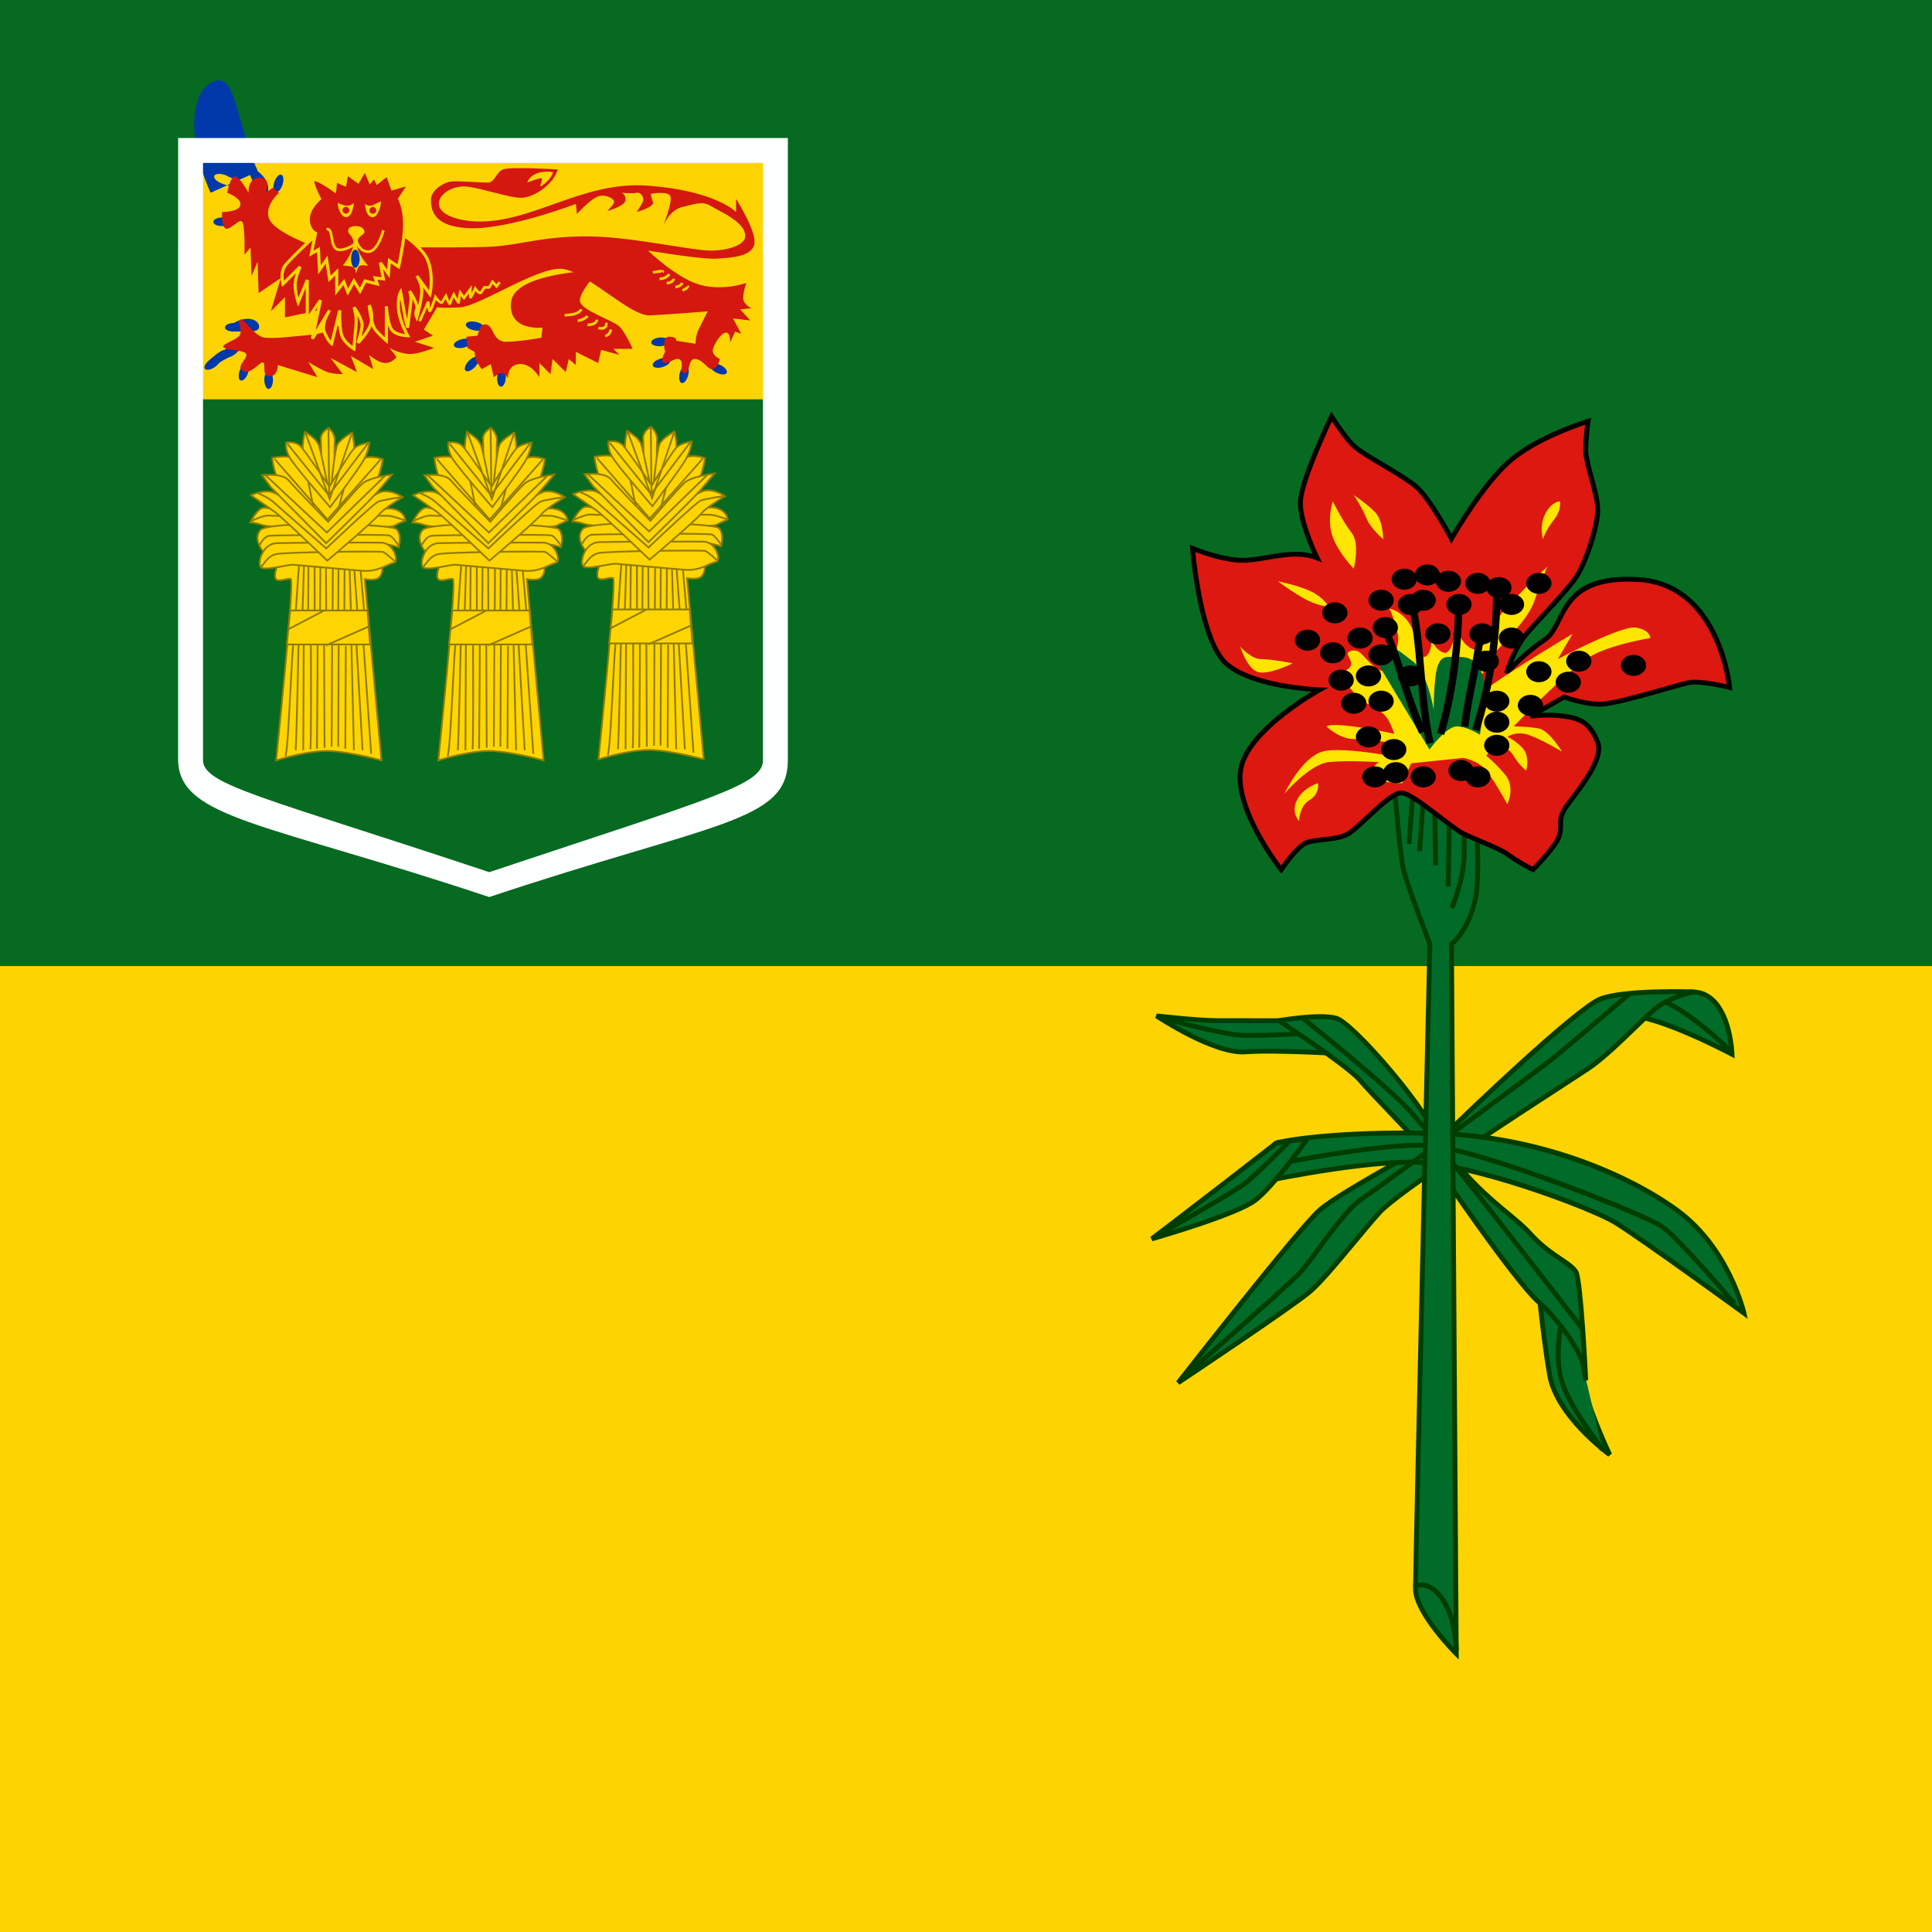 <?xml version="1.0" encoding="utf-8"?>
<svg xmlns="http://www.w3.org/2000/svg" xmlns:xlink="http://www.w3.org/1999/xlink" version="1.1" id="Layer_1" x="0px" y="0px" viewBox="0 0 100 100" style="enable-background:new 0 0 100 100;">
<rect x="0" y="0" width="100" height="100" fill="#808080" stroke="none"/>
<style type="text/css">
	.st0{fill-rule:evenodd;clip-rule:evenodd;fill:#076A21;}
	.st1{fill-rule:evenodd;clip-rule:evenodd;fill:#FDD401;}
	.st2{fill-rule:evenodd;clip-rule:evenodd;fill:#016B29;}
	.st3{fill:#003D00;}
	.st4{fill-rule:evenodd;clip-rule:evenodd;fill:#DD1810;}
	.st5{fill-rule:evenodd;clip-rule:evenodd;fill:#FEE500;}
	.st6{fill-rule:evenodd;clip-rule:evenodd;}
	.st7{fill-rule:evenodd;clip-rule:evenodd;fill:#FED501;}
	.st8{fill:#917B01;}
	.st9{fill-rule:evenodd;clip-rule:evenodd;fill:#0139AB;}
	.st10{fill-rule:evenodd;clip-rule:evenodd;fill:#D4170F;}
	.st11{fill:#FED501;}
	.st12{fill-rule:evenodd;clip-rule:evenodd;fill:#FEFFFF;}
</style>
<path class="st0" d="M0,0h100v99.994H0V0z"/>
<path class="st1" d="M0,50.003h100V100H0V50.003z"/>
<rect x="73.962" y="30.492" transform="matrix(0.992 -0.126 0.126 0.992 -3.736 9.598)" width="0.383" height="7.791"/>
<path class="st2" d="M83.318,75.293c0,0-2.73-1.986-3.103-4.096c-0.372-2.11-0.621-4.964-0.621-4.964l1.986,1.117&#xA;	c0,0,0.248,2.854,0.372,4.096C82.077,72.687,83.318,75.293,83.318,75.293L83.318,75.293z M87.436,51.347&#xA;	c2.101-0.166,2.211,3.22,2.211,3.22s-3.723-1.986-5.337-1.986C82.697,52.582,87.436,51.347,87.436,51.347z"/>
<path class="st3" d="M83.244,75.395c-0.113-0.082-2.776-2.04-3.153-4.175c-0.369-2.091-0.62-4.947-0.622-4.975&#xA;	l-0.021-0.237l2.251,1.266l0.006,0.066c0.003,0.029,0.25,2.868,0.372,4.094c0.12,1.205,1.341,3.78,1.353,3.806&#xA;	L83.244,75.395z M79.742,66.46c0.068,0.729,0.292,2.986,0.597,4.716c0.273,1.546,1.879,3.05,2.646,3.692&#xA;	c-0.365-0.817-1.063-2.474-1.157-3.409c-0.112-1.123-0.329-3.595-0.367-4.031L79.742,66.46z M89.78,54.781&#xA;	l-0.192-0.102c-0.037-0.02-3.714-1.971-5.277-1.971c-0.221,0-0.438-0.014-0.459-0.177&#xA;	c-0.015-0.119-0.047-0.367,3.553-1.305l0.022-0.004c0.492-0.038,0.923,0.103,1.278,0.421&#xA;	c0.992,0.887,1.066,2.838,1.069,2.921L89.78,54.781z M84.261,52.456c0.016,0,0.032,0,0.05,0&#xA;	c1.428,0,4.391,1.48,5.195,1.896c-0.049-0.528-0.243-1.873-0.97-2.522c-0.3-0.268-0.662-0.389-1.08-0.358&#xA;	C86.154,51.811,84.753,52.232,84.261,52.456z"/>
<path class="st3" d="M89.494,54.505c-0.709-0.709-2.968-2.718-4.075-2.718c-0.007,0-0.014,0-0.022,0&#xA;	c-1.179,0.028-1.339,0.057-1.353,0.06l-0.024-0.109l-0.1-0.1c0.041-0.041,0.068-0.068,1.471-0.102&#xA;	c0.009-0,0.018-0,0.027-0c1.446,0,4.226,2.763,4.254,2.792L89.494,54.505z"/>
<path class="st2" d="M66.315,52.83h-3.227c-1.117,0-3.227-0.248-3.227-0.248s2.978,1.986,4.592,1.862&#xA;	c1.613-0.124,5.461,0.124,5.461,0.124l-2.234-1.613L66.315,52.83z"/>
<path class="st3" d="M70.341,54.721l-0.435-0.028c-0.039-0.003-3.857-0.246-5.443-0.124&#xA;	c-1.64,0.124-4.548-1.8-4.671-1.882l0.085-0.229c0.021,0.002,2.115,0.247,3.212,0.247l3.238,0.001l1.399,0.127&#xA;	L70.341,54.721z M65.634,54.284c1.351,0,3.068,0.088,3.857,0.133l-1.856-1.341l-1.325-0.12h-3.221&#xA;	c-0.762,0-1.992-0.116-2.697-0.19c0.892,0.541,2.873,1.642,4.053,1.552C64.767,54.294,65.18,54.284,65.634,54.284&#xA;	z"/>
<path class="st3" d="M64.749,53.718c-0.164,0-0.311-0.002-0.435-0.007c-1.175-0.049-4.047-0.866-4.169-0.901&#xA;	l0.069-0.241c0.029,0.009,2.966,0.844,4.111,0.892c1.152,0.048,4.42-0.161,4.453-0.163l0.016,0.25&#xA;	C68.673,53.555,66.123,53.718,64.749,53.718z"/>
<path class="st2" d="M82.946,75.045c-0.372-0.621-1.986-2.482-2.234-4.096c-0.248-1.613,0.372-3.847,0.372-3.847&#xA;	 M60.979,71.57c0,0,6.205-7.943,7.322-8.936c1.117-0.993,6.205-3.599,6.826-4.22&#xA;	c0.621-0.621,6.454-6.205,7.695-6.702c1.241-0.496,4.84-0.372,4.84-0.372s-1.241,0.248-1.986,0.869&#xA;	c-0.745,0.621-2.358,2.358-3.475,3.103c-1.117,0.745-9.68,6.205-10.797,7.446c-1.117,1.241-2.73,3.351-3.599,4.096&#xA;	C66.936,67.599,60.979,71.57,60.979,71.57L60.979,71.57z"/>
<path class="st3" d="M82.838,75.11c-0.081-0.135-0.223-0.33-0.402-0.578c-0.618-0.853-1.651-2.281-1.848-3.563&#xA;	c-0.25-1.621,0.35-3.808,0.375-3.9l0.242,0.067c-0.006,0.022-0.61,2.227-0.369,3.795&#xA;	c0.188,1.222,1.199,2.619,1.804,3.454c0.183,0.253,0.328,0.453,0.414,0.597L82.838,75.11z M61.048,71.675&#xA;	l-0.169-0.182c0.254-0.325,6.225-7.963,7.338-8.952c0.608-0.541,2.378-1.553,3.939-2.447&#xA;	c1.34-0.767,2.605-1.491,2.882-1.768c0.59-0.59,6.446-6.213,7.737-6.73c1.252-0.5,4.743-0.387,4.891-0.381&#xA;	l0.02,0.248c-0.012,0.003-1.219,0.25-1.93,0.842c-0.258,0.215-0.621,0.565-1.041,0.971&#xA;	c-0.762,0.736-1.711,1.651-2.445,2.14c-0.182,0.121-0.562,0.368-1.075,0.701c-2.626,1.705-8.775,5.698-9.699,6.725&#xA;	c-0.407,0.453-0.872,1.01-1.364,1.601c-0.83,0.997-1.689,2.027-2.247,2.506&#xA;	C67.022,67.691,61.292,71.512,61.048,71.675z M86.693,51.453c-1.15,0-3.018,0.054-3.825,0.377&#xA;	c-1.161,0.464-6.794,5.816-7.652,6.674c-0.3,0.3-1.521,0.999-2.935,1.808&#xA;	c-1.551,0.887-3.308,1.893-3.897,2.417c-0.913,0.812-5.337,6.411-6.821,8.3&#xA;	c1.572-1.054,5.478-3.685,6.159-4.269c0.542-0.465,1.394-1.487,2.218-2.476c0.471-0.566,0.959-1.151,1.37-1.608&#xA;	c0.946-1.051,7.115-5.057,9.749-6.767c0.512-0.332,0.891-0.578,1.072-0.7c0.715-0.476,1.655-1.383,2.41-2.112&#xA;	c0.423-0.409,0.789-0.762,1.055-0.983c0.361-0.301,0.829-0.516,1.226-0.66&#xA;	C86.78,51.453,86.737,51.453,86.693,51.453z"/>
<path class="st2" d="M66.191,52.83c0,0,3.599,2.358,4.22,3.103c0.621,0.745,3.599,3.723,3.847,4.22&#xA;	c0.248,0.496,4.22,6.205,5.337,7.198c1.117,0.993,2.234,2.606,2.358,3.351l0.124,0.745&#xA;	c0,0-0.248-5.088-0.496-5.585c-0.248-0.496-1.365-0.869-2.358-1.986c-0.993-1.117-2.979-2.11-4.964-5.213&#xA;	c-0.621-1.489-4.22-5.709-5.088-5.957C68.301,52.458,66.191,52.83,66.191,52.83L66.191,52.83z"/>
<path class="st3" d="M81.953,71.467l-0.124-0.745c-0.122-0.735-1.249-2.328-2.318-3.278&#xA;	c-1.168-1.039-5.146-6.798-5.365-7.236c-0.144-0.288-1.365-1.57-2.346-2.6&#xA;	c-0.667-0.7-1.243-1.305-1.485-1.596c-0.601-0.722-4.156-3.054-4.192-3.078l-0.265-0.173l0.312-0.055&#xA;	c0.087-0.015,2.148-0.374,3.035-0.121c0.9,0.257,4.51,4.465,5.166,6.019c1.358,2.119,2.742,3.266,3.753,4.105&#xA;	c0.472,0.391,0.879,0.729,1.194,1.083c0.523,0.589,1.083,0.967,1.532,1.271c0.4,0.27,0.715,0.483,0.844,0.742&#xA;	c0.253,0.505,0.484,5.111,0.51,5.635L81.953,71.467z M66.53,52.904c0.856,0.568,3.446,2.311,3.977,2.949&#xA;	c0.237,0.284,0.838,0.915,1.474,1.583c1.305,1.37,2.24,2.362,2.389,2.661c0.213,0.425,4.199,6.175,5.308,7.16&#xA;	c0.894,0.795,1.801,1.991,2.2,2.846c-0.11-1.853-0.272-3.909-0.41-4.185c-0.1-0.2-0.392-0.397-0.76-0.646&#xA;	c-0.461-0.311-1.035-0.699-1.579-1.312c-0.301-0.339-0.702-0.671-1.166-1.056&#xA;	c-1.025-0.85-2.429-2.015-3.81-4.172l-0.01-0.019c-0.61-1.465-4.167-5.645-5.007-5.885&#xA;	C68.501,52.646,67.147,52.812,66.53,52.904z"/>
<path class="st2" d="M90.268,67.971c0,0-0.745-3.351-3.475-5.337c-2.73-1.986-7.446-3.847-12.535-3.971&#xA;	c-5.088-0.124-7.819,0.372-8.191,0.496c-0.372,0.124-1.241,2.11-1.241,2.11s5.088-1.117,8.191-1.117&#xA;	s9.308,2.358,10.549,3.103C84.807,64,90.268,67.971,90.268,67.971L90.268,67.971z"/>
<path class="st3" d="M90.462,68.268l-0.268-0.195c-0.054-0.04-5.47-3.977-6.692-4.71&#xA;	c-1.204-0.723-7.418-3.085-10.485-3.085c-3.053,0-8.113,1.103-8.164,1.114l-0.241,0.053l0.099-0.226&#xA;	c0.209-0.478,0.922-2.047,1.316-2.179c0.324-0.108,3.055-0.628,8.234-0.503c5.425,0.132,10.069,2.151,12.605,3.995&#xA;	c2.737,1.991,3.516,5.377,3.524,5.411L90.462,68.268z M73.017,60.027c3.167,0,9.357,2.366,10.614,3.121&#xA;	c1.081,0.649,5.266,3.674,6.421,4.512c-0.271-0.895-1.179-3.356-3.333-4.923&#xA;	c-2.391-1.739-7.09-3.816-12.464-3.947c-5.139-0.128-7.831,0.384-8.148,0.49&#xA;	c-0.181,0.06-0.671,0.95-1.066,1.817C66.092,60.875,70.322,60.027,73.017,60.027z"/>
<path class="st3" d="M61.434,71.292l-0.166-0.189c0.051-0.045,5.094-4.474,5.827-5.207&#xA;	c0.269-0.269,0.638-0.771,1.065-1.352c0.742-1.01,1.583-2.154,2.305-2.635c1.129-0.752,9.242-6.749,9.796-7.192&#xA;	c0.612-0.49,3.935-3.32,3.968-3.348l0.163,0.191c-0.034,0.029-3.36,2.861-3.974,3.353&#xA;	c-0.555,0.444-8.683,6.451-9.813,7.205c-0.685,0.456-1.548,1.631-2.242,2.575c-0.433,0.589-0.807,1.098-1.09,1.381&#xA;	C66.534,66.813,61.642,71.11,61.434,71.292z"/>
<path class="st3" d="M89.676,67.556c-0.029-0.034-2.854-3.346-3.701-3.951c-0.848-0.606-9.649-4.074-12.096-4.196&#xA;	c-2.438-0.121-7.857,0.979-7.911,0.991l-0.05-0.246c0.224-0.045,5.501-1.119,7.974-0.995&#xA;	c2.5,0.125,11.275,3.561,12.229,4.243c0.871,0.622,3.629,3.855,3.746,3.992L89.676,67.556z"/>
<path class="st3" d="M81.853,68.917c-0.076-0.098-7.583-9.817-8.929-11.286c-1.343-1.465-5.528-4.793-5.57-4.827&#xA;	l0.156-0.197c0.042,0.034,4.243,3.374,5.599,4.854c1.353,1.476,8.867,11.204,8.943,11.302L81.853,68.917z"/>
<path class="st2" d="M59.614,64.124c0,0,2.606-1.986,3.723-2.854c1.117-0.869,2.73-2.11,2.73-2.11l1.6-0.228&#xA;	c0,0-1.724,2.462-2.717,3.206C63.957,62.883,59.614,64.124,59.614,64.124z"/>
<path class="st3" d="M59.648,64.245l-0.11-0.221c0.026-0.02,2.618-1.995,3.722-2.853&#xA;	c1.117-0.869,2.731-2.11,2.731-2.11l0.026-0.02l1.919-0.273l-0.166,0.237c-0.071,0.101-1.747,2.487-2.744,3.235&#xA;	C64.026,62.988,59.826,64.194,59.648,64.245z M66.118,59.279c-0.212,0.163-1.67,1.286-2.704,2.089&#xA;	c-0.793,0.617-2.355,1.81-3.181,2.441c1.248-0.377,3.909-1.222,4.642-1.772c0.785-0.589,2.062-2.307,2.52-2.94&#xA;	L66.118,59.279z"/>
<path class="st3" d="M60.151,63.948l-0.124-0.218c0.036-0.021,3.653-2.077,4.283-2.541&#xA;	c0.628-0.462,2.306-2.176,2.323-2.193l0.18,0.176c-0.07,0.071-1.709,1.746-2.353,2.22&#xA;	C63.817,61.863,60.301,63.863,60.151,63.948z"/>
<path class="st2" d="M75.375,85.594l-0.248-36.735c0,0,0.869-0.621,1.241-2.358c0.372-1.738-0.248-8.067-0.248-8.067&#xA;	s-4.344-0.869-4.22-0.372c0.124,0.496,0.496,5.957,0.745,6.95c0.248,0.993,1.365,3.847,1.365,3.847&#xA;	s-0.745,32.143-0.745,33.385S75.375,85.594,75.375,85.594L75.375,85.594z"/>
<path class="st3" d="M75.503,85.899l-0.216-0.216c-0.088-0.088-2.147-2.162-2.147-3.44&#xA;	c0-1.214,0.72-32.305,0.744-33.362c-0.115-0.294-1.123-2.886-1.361-3.839c-0.148-0.591-0.331-2.651-0.492-4.469&#xA;	c-0.104-1.175-0.203-2.285-0.252-2.481c-0.017-0.068,0.001-0.136,0.049-0.186c0.331-0.347,3.129,0.168,4.317,0.405&#xA;	l0.091,0.018l0.009,0.093c0.025,0.259,0.618,6.369,0.246,8.105c-0.33,1.538-1.037,2.224-1.238,2.392L75.503,85.899z&#xA;	 M72.03,38.067c0.054,0.276,0.141,1.257,0.251,2.484c0.153,1.719,0.343,3.858,0.486,4.43&#xA;	c0.243,0.974,1.349,3.803,1.36,3.832l0.009,0.024l-0,0.025c-0.007,0.321-0.745,32.156-0.745,33.382&#xA;	c0,0.944,1.325,2.464,1.856,3.035L75.001,48.795l0.053-0.038c0.008-0.006,0.835-0.621,1.192-2.282&#xA;	c0.34-1.585-0.167-7.147-0.242-7.936C74.24,38.19,72.331,37.928,72.03,38.067z"/>
<path class="st3" d="M75.257,85.41c-0.08-1.374-0.397-2.112-0.649-2.49c-0.281-0.431-0.588-0.688-0.887-0.745&#xA;	c-0.267-0.052-0.441,0.07-0.449,0.075l-0.148-0.203c0.01-0.008,0.261-0.188,0.635-0.12&#xA;	c0.376,0.068,0.732,0.356,1.058,0.855c0.385,0.578,0.624,1.482,0.69,2.614L75.257,85.41z M75.257,47.047&#xA;	l-0.23-0.101c0.006-0.015,0.635-1.468,0.635-2.808v-3.319h0.251v3.319C75.912,45.532,75.283,46.986,75.257,47.047z&#xA;	 M75.083,45.893l-0.251-0.004l0.092-5.532l0.251,0.004L75.083,45.893z M74.186,44.787l-0.092-5.071l0.251-0.004&#xA;	l0.092,5.071L74.186,44.787z M73.608,44.047h-0.251c0-0.37,0.266-3.651,0.277-3.79l0.25,0.02&#xA;	C73.881,40.311,73.608,43.687,73.608,44.047z M73.054,43.688l-0.25-0.019l0.277-3.596l0.25,0.019L73.054,43.688z"/>
<path class="st4" d="M61.724,28.381c0,0,0.372,4.716,1.738,5.957c1.365,1.241,4.84,1.365,4.84,1.365&#xA;	s-3.847,2.11-4.096,4.22c-0.248,2.11,2.11,5.088,2.11,5.088s0.745-1.117,1.241-1.365&#xA;	c0.496-0.248,1.613-0.124,2.234-0.496c0.621-0.372,2.11-2.11,2.73-2.11c0.621,0,2.482,1.738,3.227,2.11&#xA;	s1.862,0.745,2.358,1.117c0.496,0.372,1.241,0.745,1.241,0.745s0.869-0.869,1.241-1.489&#xA;	c0.372-0.621,0-0.993,0.372-1.613c0.372-0.621,2.11-2.482,1.738-3.475c-0.372-0.993-0.869-1.241-1.738-1.365&#xA;	c-0.869-0.124-1.738,0-1.738,0l1.738-0.993c0,0,0.993,0.372,1.862,0.372c0.869,0,3.971-0.993,4.592-1.117&#xA;	c0.621-0.124,2.11,0.248,2.11,0.248s-0.496-5.337-4.716-5.585c-4.22-0.248-3.723,2.358-4.84,3.103&#xA;	c-1.117,0.745-1.986,1.738-1.986,1.738s0.372-1.241,0.993-1.986c0.621-0.745,2.11-2.234,2.606-2.978&#xA;	c0.496-0.745,1.117-2.606,1.117-3.475s-0.621-2.358-0.621-3.103c0-0.745,0.124-1.489,0.124-1.489&#xA;	s-2.482,0.745-3.971,1.986c-1.489,1.241-3.103,4.096-3.103,4.096s-1.117-2.11-1.862-2.73&#xA;	c-0.745-0.621-2.73-1.613-3.227-2.11c-0.496-0.496-1.117-1.489-1.117-1.489s-1.613,3.351-1.613,4.468&#xA;	s0.869,2.854,0.869,2.854c-1.241-0.496-2.73,0.124-3.847,0.124C63.213,29.002,61.724,28.381,61.724,28.381&#xA;	L61.724,28.381z"/>
<path d="M66.324,45.225l-0.107-0.135c-0.098-0.123-2.388-3.044-2.136-5.181c0.209-1.781,2.82-3.514,3.798-4.105&#xA;	c-0.976-0.075-3.39-0.361-4.503-1.372c-1.386-1.26-1.763-5.846-1.778-6.04l-0.016-0.205l0.19,0.079&#xA;	c0.015,0.006,1.48,0.611,2.558,0.611c0.371,0,0.787-0.071,1.228-0.146c0.756-0.129,1.603-0.273,2.38-0.064&#xA;	c-0.245-0.537-0.755-1.762-0.755-2.643c0-1.133,1.559-4.385,1.626-4.522l0.099-0.205l0.121,0.193&#xA;	c0.006,0.01,0.619,0.987,1.099,1.467c0.245,0.245,0.912,0.642,1.557,1.025c0.636,0.378,1.293,0.77,1.662,1.077&#xA;	c0.627,0.522,1.485,2.025,1.785,2.57c0.395-0.671,1.738-2.868,3.019-3.935c1.492-1.243,3.913-1.979,4.016-2.01&#xA;	l0.193-0.058l-0.033,0.199c-0.001,0.007-0.122,0.744-0.122,1.469c0,0.341,0.14,0.858,0.288,1.406&#xA;	c0.163,0.604,0.333,1.229,0.333,1.697c0,0.929-0.652,2.815-1.138,3.545c-0.317,0.476-1.031,1.248-1.661,1.93&#xA;	c-0.373,0.403-0.725,0.784-0.954,1.059c-0.338,0.406-0.603,0.972-0.77,1.388c0.362-0.36,0.934-0.882,1.597-1.325&#xA;	c0.299-0.2,0.477-0.555,0.683-0.967c0.52-1.041,1.167-2.339,4.235-2.157c1.774,0.104,3.173,1.127,4.046,2.957&#xA;	c0.654,1.37,0.782,2.686,0.787,2.742l0.016,0.176l-0.172-0.043c-0.015-0.004-1.47-0.363-2.055-0.247&#xA;	c-0.19,0.038-0.642,0.166-1.165,0.315c-1.198,0.34-2.838,0.805-3.451,0.805c-0.773,0-1.624-0.281-1.849-0.36&#xA;	l-1.193,0.682c0.329-0.015,0.762-0.013,1.199,0.049c0.888,0.127,1.443,0.395,1.837,1.445&#xA;	c0.312,0.832-0.677,2.14-1.331,3.005c-0.18,0.238-0.336,0.444-0.417,0.579c-0.168,0.28-0.168,0.505-0.168,0.742&#xA;	c0,0.249,0,0.531-0.204,0.871c-0.376,0.627-1.224,1.478-1.26,1.514l-0.064,0.064l-0.081-0.041&#xA;	c-0.031-0.015-0.761-0.382-1.26-0.757c-0.298-0.223-0.852-0.457-1.388-0.683&#xA;	c-0.328-0.138-0.667-0.281-0.95-0.422c-0.303-0.152-0.774-0.513-1.272-0.896c-0.697-0.535-1.564-1.201-1.898-1.201&#xA;	c-0.339,0-1.111,0.721-1.674,1.247c-0.401,0.375-0.748,0.699-0.992,0.845c-0.369,0.221-0.892,0.278-1.355,0.327&#xA;	c-0.354,0.038-0.688,0.074-0.887,0.174c-0.383,0.191-0.991,1.02-1.193,1.323L66.324,45.225z M72.521,40.915&#xA;	c0.39,0,1.065,0.496,2.051,1.253c0.488,0.375,0.95,0.729,1.232,0.87c0.276,0.138,0.611,0.279,0.936,0.416&#xA;	c0.55,0.232,1.119,0.471,1.442,0.713c0.387,0.29,0.936,0.585,1.141,0.691c0.206-0.212,0.856-0.896,1.158-1.4&#xA;	c0.168-0.28,0.168-0.505,0.168-0.742c0-0.249,0-0.531,0.204-0.871c0.088-0.147,0.247-0.357,0.431-0.601&#xA;	c0.583-0.771,1.559-2.063,1.296-2.765c-0.354-0.944-0.81-1.167-1.638-1.285c-0.84-0.12-1.694-0.001-1.702,0&#xA;	l-0.08-0.233l1.789-1.022l0.055,0.021c0.01,0.004,0.982,0.364,1.817,0.364c0.578,0,2.266-0.479,3.382-0.795&#xA;	c0.55-0.156,0.985-0.279,1.185-0.319c0.516-0.103,1.566,0.112,1.987,0.207c-0.134-0.913-0.942-5.082-4.576-5.295&#xA;	c-2.904-0.171-3.508,1.043-3.995,2.019c-0.212,0.425-0.413,0.827-0.768,1.063c-1.091,0.727-1.952,1.706-1.961,1.716&#xA;	l-0.215-0.119c0.015-0.052,0.387-1.274,1.017-2.03c0.233-0.28,0.587-0.663,0.962-1.069&#xA;	c0.624-0.675,1.33-1.44,1.636-1.899c0.502-0.753,1.096-2.599,1.096-3.405c0-0.434-0.165-1.043-0.324-1.631&#xA;	c-0.153-0.564-0.297-1.097-0.297-1.471c0-0.52,0.059-1.034,0.096-1.308c-0.605,0.201-2.521,0.888-3.737,1.901&#xA;	c-1.454,1.212-3.058,4.032-3.074,4.061l-0.113,0.2l-0.107-0.203c-0.011-0.021-1.114-2.095-1.831-2.693&#xA;	c-0.353-0.294-1.002-0.68-1.629-1.054c-0.689-0.41-1.339-0.797-1.606-1.064&#xA;	c-0.372-0.372-0.803-1.003-1.011-1.32c-0.346,0.74-1.505,3.29-1.505,4.21c0,1.074,0.847,2.781,0.855,2.798&#xA;	l0.148,0.295l-0.306-0.123c-0.784-0.314-1.672-0.163-2.53-0.017c-0.452,0.077-0.879,0.15-1.271,0.15&#xA;	c-0.903,0-2.019-0.387-2.462-0.554c0.09,0.909,0.523,4.622,1.678,5.673c1.315,1.196,4.726,1.331,4.76,1.333&#xA;	l0.455,0.016l-0.4,0.219c-0.038,0.021-3.794,2.103-4.031,4.124c-0.21,1.784,1.532,4.257,1.98,4.86&#xA;	c0.224-0.317,0.776-1.056,1.19-1.264c0.241-0.12,0.596-0.159,0.973-0.199c0.458-0.049,0.931-0.1,1.252-0.293&#xA;	c0.221-0.133,0.575-0.463,0.95-0.813C71.367,41.583,72.083,40.915,72.521,40.915z"/>
<path class="st5" d="M66.479,41.082c0,0,0.871-1.851,1.959-2.177c1.089-0.327,4.681,0.435,4.681,0.435l-0.544,1.197&#xA;	c0,0-1.415,0-1.524-0.435c-0.109-0.435,0.327-0.653,0.327-0.653s-1.633-0.109-2.613,0&#xA;	C67.785,39.558,66.479,41.082,66.479,41.082L66.479,41.082z"/>
<path class="st5" d="M75.732,39.231c0,0,0.762,0.109,1.197,0.653c0.435,0.544,1.089,1.742,1.089,1.742&#xA;	s0.435-0.871-0.109-1.524c-0.544-0.653-0.98-0.98-0.98-0.98l0.435-0.653c0,0,0.653,0.109,0.98,0.653&#xA;	c0.327,0.544,0.653,0.762,0.653,0.762s0.218-0.762-0.218-1.197c-0.435-0.435-0.762-0.544-0.762-0.544&#xA;	s0.435-0.327,1.089-0.109c0.653,0.218,1.742,0.871,1.742,0.871s-0.653-1.089-1.197-1.197&#xA;	s-1.306-0.109-1.306-0.109s2.83-2.939,3.919-3.592c1.089-0.653,3.157-0.98,3.157-0.98s0-0.435-0.762-0.544&#xA;	c-0.762-0.109-4.028,1.633-4.028,1.633l0.762-1.306c0,0-4.79,2.83-5.334,3.592s0.871-2.068,1.415-2.721&#xA;	s1.633-1.633,1.959-2.613c0.327-0.98,0.653-1.742,0.653-1.742s-2.068,1.959-2.504,2.613&#xA;	c-0.435,0.653-0.762,1.959-1.415,1.633c-0.653-0.327-0.762-1.197-0.762-1.197s-0.218,1.524-0.653,1.415&#xA;	s-0.653-0.653-0.653-0.653s0,0.98-0.544,0.871c-0.544-0.109-0.109-0.871-0.544-1.633&#xA;	c-0.435-0.762-1.089-0.871-1.089-0.871s0.544,1.197,0.435,1.742c-0.109,0.544-0.218,1.851-0.98,1.415&#xA;	c-0.762-0.435-0.871-1.089-1.415-0.98c-0.544,0.109,0.218,0.544-0.109,0.871&#xA;	c-0.327,0.327-0.98,0.544-0.98,0.544s0.762,0.109,1.197,0.762c0.435,0.653,1.415,0.653,1.851,1.524&#xA;	c0.435,0.871,0.653,2.177,0.653,2.177L75.732,39.231L75.732,39.231z"/>
<path class="st2" d="M71.377,34.441l2.613,4.354c0,0,0.871-1.197,1.415-1.197c0.544,0,1.197,0.435,1.197,0.435&#xA;	s0.327-2.068,0.218-2.721c-0.109-0.653-0.435-1.306-1.197-1.306c-0.762,0-0.98-0.109-1.197,0.435&#xA;	c-0.218,0.544-0.218,2.286-0.218,2.286s-0.327-1.959-1.089-2.504c-0.762-0.544-0.762-0.762-1.306-0.435&#xA;	C71.269,34.115,71.377,34.441,71.377,34.441L71.377,34.441z"/>
<path class="st5" d="M68.656,37.598c0,0,0.653,0.653,1.415,0.653c0.762,0,2.939,0.327,2.939,0.327l-0.109-0.435&#xA;	C72.901,38.143,69.2,37.272,68.656,37.598z M68.221,40.538c0,0-0.762,0.218-1.089,0.871s0.109,1.089,0.109,1.089&#xA;	s0-0.762,0.544-1.089C68.329,41.082,68.221,40.538,68.221,40.538z M64.193,33.462c0,0,0.544,0.653,1.089,0.653&#xA;	s1.633,0.218,1.633,0.218s-1.306,0.653-1.851,0.435C64.519,34.55,64.193,33.462,64.193,33.462L64.193,33.462z&#xA;	 M66.152,30.087c0,0,0.544,0.435,1.306,0.871c0.762,0.435,1.306,0.435,1.306,0.435s-0.218-0.435-0.871-0.762&#xA;	C67.241,30.305,66.152,30.087,66.152,30.087z M68.983,25.951c0,0-0.327,0.98,0,1.851s1.089,1.633,1.089,1.633&#xA;	s0.327-1.306-0.109-1.851C69.527,27.039,68.983,25.951,68.983,25.951z M70.071,25.624c0,0,0.435,0.653,0.653,1.197&#xA;	c0.218,0.544,0.871,1.089,0.871,1.089s0-0.98-0.435-1.415C70.724,26.059,70.071,25.624,70.071,25.624z&#xA;	 M80.739,25.951c0,0-0.435,0-0.762,0.653c-0.327,0.653-0.109,1.306-0.109,1.306s0.109-0.435,0.544-0.98&#xA;	C80.848,26.386,80.739,25.951,80.739,25.951L80.739,25.951z"/>
<path class="st6" d="M77.147,30.196c0-0.301-0.292-0.545-0.653-0.545s-0.653,0.244-0.653,0.545&#xA;	c-0,0.301,0.292,0.545,0.653,0.545C76.855,30.741,77.147,30.497,77.147,30.196z M76.167,31.285&#xA;	c0-0.301-0.292-0.545-0.653-0.545s-0.653,0.244-0.653,0.545c-0,0.301,0.292,0.545,0.653,0.545&#xA;	C75.875,31.829,76.167,31.585,76.167,31.285z"/>
<path class="st6" d="M78.235,30.414c0-0.301-0.292-0.545-0.653-0.545s-0.653,0.244-0.653,0.545&#xA;	c-0,0.301,0.292,0.545,0.653,0.545C77.943,30.959,78.236,30.715,78.235,30.414z"/>
<path class="st6" d="M78.888,31.285c0-0.301-0.292-0.545-0.653-0.545s-0.653,0.244-0.653,0.545&#xA;	c-0,0.301,0.292,0.545,0.653,0.545C78.596,31.829,78.889,31.585,78.888,31.285z M73.337,29.978&#xA;	c0-0.301-0.292-0.545-0.653-0.545s-0.653,0.244-0.653,0.545c-0,0.301,0.292,0.545,0.653,0.545&#xA;	C73.045,30.523,73.337,30.279,73.337,29.978z"/>
<path class="st6" d="M74.534,29.761c0-0.301-0.292-0.545-0.653-0.545s-0.653,0.244-0.653,0.545&#xA;	c-0,0.301,0.292,0.545,0.653,0.545C74.242,30.305,74.534,30.061,74.534,29.761z"/>
<path class="st6" d="M75.623,30.087c0-0.301-0.292-0.545-0.653-0.545c-0.361,0-0.653,0.244-0.653,0.545&#xA;	c-0,0.301,0.292,0.545,0.653,0.545C75.331,30.632,75.623,30.388,75.623,30.087z M72.139,31.067&#xA;	c0-0.301-0.292-0.545-0.653-0.545s-0.653,0.244-0.653,0.545c-0,0.301,0.292,0.545,0.653,0.545&#xA;	C71.847,31.612,72.14,31.368,72.139,31.067z M69.745,31.72c0-0.301-0.292-0.545-0.653-0.545&#xA;	c-0.361,0-0.653,0.244-0.653,0.545c-0,0.301,0.292,0.545,0.653,0.545&#xA;	C69.452,32.265,69.745,32.021,69.745,31.72z M80.304,34.768c0-0.301-0.292-0.545-0.653-0.545&#xA;	s-0.653,0.244-0.653,0.545c-0,0.301,0.292,0.545,0.653,0.545C80.011,35.313,80.304,35.069,80.304,34.768z&#xA;	 M81.828,35.312c0-0.301-0.292-0.545-0.653-0.545c-0.361,0-0.653,0.244-0.653,0.545&#xA;	c-0,0.301,0.292,0.545,0.653,0.545S81.828,35.613,81.828,35.312z M82.372,34.224&#xA;	c0-0.301-0.292-0.545-0.653-0.545s-0.653,0.244-0.653,0.545c-0,0.301,0.292,0.545,0.653,0.545&#xA;	C82.08,34.769,82.372,34.525,82.372,34.224z"/>
<ellipse class="st6" cx="84.549" cy="34.441" rx="0.653" ry="0.545"/>
<path class="st6" d="M71.486,38.143c0-0.301-0.292-0.545-0.653-0.545s-0.653,0.244-0.653,0.545&#xA;	c-0,0.301,0.292,0.545,0.653,0.545C71.194,38.687,71.487,38.443,71.486,38.143z M72.793,38.796&#xA;	c0-0.301-0.292-0.545-0.653-0.545c-0.361,0-0.653,0.244-0.653,0.545c-0,0.301,0.292,0.545,0.653,0.545&#xA;	C72.5,39.34,72.793,39.096,72.793,38.796z M77.147,40.211c0-0.301-0.292-0.545-0.653-0.545&#xA;	c-0.361,0-0.653,0.244-0.653,0.545c-0,0.301,0.292,0.545,0.653,0.545&#xA;	C76.855,40.756,77.147,40.512,77.147,40.211z"/>
<path class="st6" d="M76.276,39.884c0-0.301-0.292-0.545-0.653-0.545c-0.361,0-0.653,0.244-0.653,0.545&#xA;	c-0,0.301,0.292,0.545,0.653,0.545C75.984,40.429,76.276,40.185,76.276,39.884z M68.329,33.135&#xA;	c0-0.301-0.292-0.545-0.653-0.545c-0.361,0-0.653,0.244-0.653,0.545c-0,0.301,0.292,0.545,0.653,0.545&#xA;	C68.037,33.68,68.33,33.436,68.329,33.135z M69.636,33.788c0-0.301-0.292-0.545-0.653-0.545&#xA;	s-0.653,0.244-0.653,0.545c-0,0.301,0.292,0.545,0.653,0.545C69.343,34.333,69.636,34.089,69.636,33.788z&#xA;	 M71.486,34.986c0-0.301-0.292-0.545-0.653-0.545s-0.653,0.244-0.653,0.545&#xA;	c-0,0.301,0.292,0.545,0.653,0.545C71.194,35.531,71.487,35.287,71.486,34.986z M70.071,35.203&#xA;	c0-0.301-0.292-0.545-0.653-0.545s-0.653,0.244-0.653,0.545c-0,0.301,0.292,0.545,0.653,0.545&#xA;	C69.779,35.748,70.071,35.504,70.071,35.203z M70.724,36.401c0-0.301-0.292-0.545-0.653-0.545&#xA;	s-0.653,0.244-0.653,0.545c-0,0.301,0.292,0.545,0.653,0.545C70.432,36.946,70.725,36.702,70.724,36.401z&#xA;	 M72.139,36.292c0-0.301-0.292-0.545-0.653-0.545s-0.653,0.244-0.653,0.545&#xA;	c-0,0.301,0.292,0.545,0.653,0.545C71.847,36.837,72.14,36.593,72.139,36.292z M71.051,33.026&#xA;	c0-0.301-0.292-0.545-0.653-0.545s-0.653,0.244-0.653,0.545c-0,0.301,0.292,0.545,0.653,0.545&#xA;	C70.759,33.571,71.051,33.327,71.051,33.026z M72.357,32.482c0-0.301-0.292-0.545-0.653-0.545&#xA;	s-0.653,0.244-0.653,0.545c-0,0.301,0.292,0.545,0.653,0.545C72.065,33.027,72.357,32.783,72.357,32.482z&#xA;	 M73.663,31.288c0-0.301-0.292-0.545-0.653-0.545c-0.361,0-0.653,0.244-0.653,0.545&#xA;	c-0,0.301,0.292,0.545,0.653,0.545C73.371,31.832,73.664,31.588,73.663,31.288z"/>
<path class="st6" d="M74.317,31.067c0-0.301-0.292-0.545-0.653-0.545s-0.653,0.244-0.653,0.545&#xA;	c-0,0.301,0.292,0.545,0.653,0.545C74.024,31.612,74.317,31.368,74.317,31.067z M75.079,32.809&#xA;	c0-0.301-0.292-0.545-0.653-0.545c-0.361,0-0.653,0.244-0.653,0.545c-0,0.301,0.292,0.545,0.653,0.545&#xA;	C74.786,33.353,75.079,33.109,75.079,32.809z M77.582,34.224c0-0.301-0.292-0.545-0.653-0.545&#xA;	s-0.653,0.244-0.653,0.545c-0,0.301,0.292,0.545,0.653,0.545C77.29,34.769,77.582,34.525,77.582,34.224z&#xA;	 M78.888,33.026c0-0.301-0.292-0.545-0.653-0.545s-0.653,0.244-0.653,0.545&#xA;	c-0,0.301,0.292,0.545,0.653,0.545C78.596,33.571,78.889,33.327,78.888,33.026z M80.304,30.196&#xA;	c0-0.301-0.292-0.545-0.653-0.545s-0.653,0.244-0.653,0.545c-0,0.301,0.292,0.545,0.653,0.545&#xA;	C80.011,30.741,80.304,30.497,80.304,30.196z M78.126,38.578c0-0.301-0.292-0.545-0.653-0.545&#xA;	c-0.361,0-0.653,0.244-0.653,0.545c-0,0.301,0.292,0.545,0.653,0.545S78.127,38.879,78.126,38.578z"/>
<path d="M76.002,37.629l-0.38-0.044c0.096-0.826,0.256-1.627,0.409-2.402c0.153-0.767,0.31-1.56,0.405-2.37&#xA;	l0.38,0.044c-0.096,0.825-0.256,1.626-0.409,2.401C76.255,36.025,76.097,36.819,76.002,37.629z"/>
<path class="st6" d="M78.126,37.381c0-0.301-0.292-0.545-0.653-0.545c-0.361,0-0.653,0.244-0.653,0.545&#xA;	c-0,0.301,0.292,0.545,0.653,0.545S78.127,37.681,78.126,37.381z"/>
<path class="st6" d="M78.126,36.292c0-0.301-0.292-0.545-0.653-0.545c-0.361,0-0.653,0.244-0.653,0.545&#xA;	c-0,0.301,0.292,0.545,0.653,0.545S78.127,36.593,78.126,36.292z M71.813,40.211&#xA;	c0-0.301-0.292-0.545-0.653-0.545c-0.361,0-0.653,0.244-0.653,0.545c-0,0.301,0.292,0.545,0.653,0.545&#xA;	C71.521,40.756,71.813,40.512,71.813,40.211z"/>
<path class="st6" d="M72.901,39.993c0-0.301-0.292-0.545-0.653-0.545s-0.653,0.244-0.653,0.545&#xA;	c-0,0.301,0.292,0.545,0.653,0.545C72.609,40.538,72.902,40.294,72.901,39.993z M74.317,40.211&#xA;	c0-0.301-0.292-0.545-0.653-0.545s-0.653,0.244-0.653,0.545c-0,0.301,0.292,0.545,0.653,0.545&#xA;	C74.024,40.756,74.317,40.512,74.317,40.211z M72.139,33.897c0-0.301-0.292-0.545-0.653-0.545&#xA;	c-0.361,0-0.653,0.244-0.653,0.545c-0,0.301,0.292,0.545,0.653,0.545&#xA;	C71.847,34.442,72.14,34.198,72.139,33.897z"/>
<ellipse class="st6" cx="73.01" cy="34.986" rx="0.653" ry="0.545"/>
<path d="M76.565,37.85l-0.364-0.118c0.72-2.212,1.094-4.742,1.081-7.317l0.383-0.002&#xA;	C77.678,33.028,77.298,35.6,76.565,37.85z"/>
<path class="st6" d="M77.365,32.809c0-0.301-0.292-0.545-0.653-0.545c-0.361,0-0.653,0.244-0.653,0.545&#xA;	c-0,0.301,0.292,0.545,0.653,0.545C77.072,33.353,77.365,33.109,77.365,32.809z M79.868,36.51&#xA;	c0-0.301-0.292-0.545-0.653-0.545c-0.361,0-0.653,0.244-0.653,0.545c-0,0.301,0.292,0.545,0.653,0.545&#xA;	C79.576,37.054,79.868,36.811,79.868,36.51z"/>
<path d="M73.828,38.508c-0.046-0.214-0.088-0.428-0.125-0.643l-0.243,0.114c-0.44-0.933-0.745-1.892-1.04-2.819&#xA;	c-0.301-0.945-0.584-1.837-0.999-2.704l0.345-0.165c0.425,0.891,0.727,1.838,1.018,2.753&#xA;	c0.25,0.786,0.507,1.595,0.847,2.384c-0.133-0.878-0.206-1.754-0.278-2.609c-0.108-1.284-0.221-2.611-0.53-3.927&#xA;	l0.372-0.088c0.316,1.343,0.429,2.684,0.538,3.982c0.101,1.193,0.205,2.427,0.468,3.64L73.828,38.508z&#xA;	 M74.747,38.042l-0.367-0.109c0.57-1.919,0.886-4.149,0.938-6.627l0.383,0.008&#xA;	C75.648,33.826,75.327,36.09,74.747,38.042z"/>
<path class="st7" d="M14.293,39.359c0,0,0.966-9.314,0.759-9.383c-0.207-0.069-0.517,0.138-0.724,0.035&#xA;	c-0.207-0.103-0.006-0.64-0.006-0.64c0.287-0.089,0.572-0.095,0.86-0.268c0.287-0.173,0.577-0.515,0.865-0.772&#xA;	l-0.875-5.011c1.056,1.184,1.683,4.027,1.864,4.238c0.165-0.291,0.75-2.925,1.887-4.334l-0.849,5.02&#xA;	c0.278,0.309,0.46,0.642,0.706,0.797c0.246,0.155,0.608,0.311,0.821,0.312c0.292-0.146,0.212,0.381,0.005,0.553&#xA;	c-0.207,0.172-0.724,0.069-0.724,0.069l0.862,9.383c0,0-1.483-0.414-2.622-0.483&#xA;	C15.983,38.807,14.293,39.359,14.293,39.359L14.293,39.359z"/>
<path class="st8" d="M14.24,39.424l0.007-0.07c0.372-3.587,0.881-8.992,0.776-9.339&#xA;	c-0.083-0.021-0.188,0.004-0.298,0.029c-0.144,0.034-0.293,0.069-0.418,0.007&#xA;	c-0.237-0.118-0.05-0.638-0.028-0.697l0.008-0.021l0.021-0.007c0.098-0.03,0.195-0.051,0.29-0.072&#xA;	c0.193-0.041,0.374-0.08,0.559-0.192c0.187-0.113,0.38-0.304,0.568-0.489c0.089-0.088,0.181-0.179,0.272-0.261&#xA;	l-0.871-4.986l0.079-0.038c0.756,0.847,1.286,2.514,1.603,3.51c0.089,0.281,0.169,0.532,0.223,0.656&#xA;	c0.039-0.103,0.093-0.278,0.161-0.499c0.291-0.941,0.832-2.692,1.695-3.761l0.08,0.036l-0.846,4.998&#xA;	c0.097,0.109,0.18,0.218,0.262,0.325c0.145,0.19,0.271,0.354,0.42,0.448c0.23,0.145,0.581,0.299,0.787,0.305&#xA;	c0.13-0.06,0.192,0.004,0.212,0.036c0.087,0.133-0.006,0.463-0.168,0.598c-0.18,0.15-0.556,0.111-0.703,0.089&#xA;	l0.863,9.39l-0.064-0.018c-0.015-0.004-1.492-0.413-2.612-0.481c-1.117-0.067-2.795,0.475-2.812,0.481&#xA;	L14.24,39.424z M16.918,38.825c0.07,0,0.139,0.002,0.206,0.006c0.997,0.06,2.271,0.388,2.568,0.467l-0.862-9.378&#xA;	l0.06,0.012c0.005,0.001,0.499,0.097,0.686-0.059c0.132-0.11,0.207-0.392,0.15-0.479&#xA;	c-0.006-0.01-0.025-0.04-0.106,0.001L19.6,29.4c-0.224-0.001-0.594-0.161-0.845-0.319&#xA;	c-0.163-0.103-0.293-0.273-0.444-0.47c-0.084-0.11-0.171-0.224-0.272-0.336l-0.015-0.016l0.822-4.862&#xA;	c-0.788,1.063-1.292,2.693-1.568,3.588c-0.097,0.314-0.161,0.521-0.204,0.597l-0.032,0.056l-0.042-0.049&#xA;	c-0.056-0.066-0.13-0.293-0.279-0.761c-0.299-0.941-0.791-2.483-1.477-3.349l0.85,4.869l-0.019,0.017&#xA;	c-0.095,0.085-0.193,0.181-0.287,0.275c-0.191,0.189-0.388,0.384-0.585,0.502c-0.198,0.119-0.396,0.162-0.587,0.203&#xA;	c-0.086,0.018-0.174,0.037-0.261,0.063c-0.051,0.146-0.141,0.497-0.009,0.563c0.095,0.047,0.228,0.016,0.356-0.014&#xA;	c0.124-0.029,0.253-0.059,0.362-0.023c0.065,0.022,0.164,0.054-0.271,4.765c-0.193,2.088-0.408,4.194-0.45,4.597&#xA;	C14.649,39.202,15.931,38.825,16.918,38.825z"/>
<path class="st8" d="M14.822,39.158l-0.088-0.022c0.097-0.388,0.182-2.027,0.256-3.474&#xA;	c0.064-1.234,0.119-2.312,0.177-2.612l-0.056-0.018c0.083-0.261,0.155-1.372,0.219-2.352&#xA;	c0.059-0.905,0.11-1.687,0.166-1.818l0.084,0.035c-0.05,0.117-0.105,0.967-0.159,1.789&#xA;	c-0.064,0.974-0.129,1.979-0.209,2.319l0.055,0.018c-0.059,0.177-0.121,1.375-0.186,2.644&#xA;	C15.003,37.188,14.922,38.761,14.822,39.158z M19.166,39.019l-0.394-5.64l0.091-0.006l0.394,5.64L19.166,39.019z&#xA;	 M15.348,38.835l-0.091-0.006c0.052-0.725,0.156-5.718,0.157-5.768l0.091,0.002&#xA;	C15.505,33.113,15.4,38.108,15.348,38.835z M18.72,38.835l-0.315-5.456l0.091-0.005l0.315,5.456L18.72,38.835z&#xA;	 M18.274,38.833l-0.131-5.456l0.091-0.002l0.131,5.456L18.274,38.833z M15.742,38.832l-0.091-0l0.026-5.718&#xA;	l0.091,0L15.742,38.832z M16.106,38.797l-0.085-0.031c0.036-0.141,0.034-3.441,0.024-5.625l0.091-0&#xA;	C16.14,34.061,16.159,38.664,16.106,38.797z M17.919,38.754l-0.091-0l0.026-5.325l0.091,0L17.919,38.754z&#xA;	 M16.45,38.753h-0.091c0-0.101,0.003-0.493,0.008-1.028c0.013-1.513,0.038-4.33,0.018-4.582l0.091-0.007&#xA;	c0.02,0.256-0.004,2.968-0.018,4.589C16.453,38.26,16.45,38.653,16.45,38.753z M16.753,38.701l-0.026-5.456&#xA;	l0.091-0l0.026,5.456L16.753,38.701z M17.211,38.649l-0.091-0l0.026-5.482l0.091,0L17.211,38.649z&#xA;	 M17.552,38.649l-0.091-0l0.026-5.508l0.091,0L17.552,38.649z M18.921,32.961l-0.338-3.828l0.091-0.008&#xA;	l0.338,3.828L18.921,32.961z M15.651,32.837l-0.091-0.008c0.044-0.491,0.134-3.88,0.135-3.914l0.091,0.002&#xA;	C15.785,28.951,15.696,32.342,15.651,32.837z M18.538,32.836l-0.271-3.704l0.091-0.007l0.271,3.704L18.538,32.836z&#xA;	 M18.154,32.834l-0.113-3.704l0.091-0.003l0.113,3.704L18.154,32.834z M15.989,32.833l-0.091-0.001l0.022-3.882&#xA;	l0.091,0.001L15.989,32.833z M16.3,32.817l-0.081-0.041l0.041,0.021l-0.043-0.016&#xA;	c0.03-0.116,0.028-2.344,0.02-3.812l0.091-0.001C16.334,30.096,16.346,32.728,16.3,32.817z M17.861,32.779&#xA;	l-0.091-0.001l0.022-3.615l0.091,0.001L17.861,32.779z M16.598,32.779h-0.091c0-0.068,0.003-0.335,0.007-0.698&#xA;	c0.011-1.027,0.032-2.938,0.016-3.108l0.09-0.009c0.017,0.175-0.003,2.017-0.015,3.118&#xA;	C16.601,32.445,16.598,32.711,16.598,32.779z M16.846,32.744l-0.023-3.704l0.091-0.001l0.023,3.704L16.846,32.744z&#xA;	 M17.253,32.708l-0.091-0.001l0.022-3.721l0.091,0.001L17.253,32.708z M17.546,32.708l-0.091-0.001l0.022-3.739&#xA;	l0.091,0.001L17.546,32.708z"/>
<path class="st7" d="M16.748,27.397c0,0-2.731-0.077-3.145-0.215c-0.414-0.138-0.655-0.138-0.655-0.138&#xA;	s0.345-0.69,0.655-0.759c0.31-0.069,1.138,0.345,1.138,0.345l2.137,0.735c0,0,2.554-1.115,3.313-1.046&#xA;	c0.759,0.069,0.793,0.621,0.793,0.621s-0.414,0.172-0.586,0.276C20.226,27.32,16.748,27.397,16.748,27.397&#xA;	L16.748,27.397z"/>
<path class="st8" d="M16.748,27.443l-0.001-0c-0.112-0.003-2.743-0.079-3.159-0.217&#xA;	c-0.4-0.134-0.639-0.136-0.641-0.136l-0.073-0l0.033-0.066c0.015-0.029,0.358-0.71,0.686-0.783&#xA;	c0.321-0.071,1.134,0.332,1.169,0.349l2.115,0.727c0.239-0.103,2.581-1.108,3.319-1.042&#xA;	c0.788,0.072,0.834,0.657,0.835,0.663l0.002,0.032l-0.03,0.012c-0.004,0.002-0.413,0.172-0.581,0.273&#xA;	c-0.174,0.104-3.09,0.174-3.673,0.187H16.748z M13.02,27.003c0.102,0.009,0.308,0.04,0.597,0.136&#xA;	c0.37,0.123,2.683,0.199,3.076,0.211l-1.967-0.677c-0.232-0.115-0.871-0.398-1.114-0.344&#xA;	C13.398,26.378,13.137,26.787,13.02,27.003z M20.117,26.362c-0.698,0-2.541,0.757-3.074,0.983&#xA;	c1.371-0.034,3.208-0.1,3.332-0.167c0.147-0.088,0.459-0.222,0.56-0.265c-0.02-0.113-0.134-0.491-0.748-0.547&#xA;	C20.166,26.363,20.142,26.362,20.117,26.362z"/>
<path class="st7" d="M13.646,28.588c0,0-0.604-0.682-0.163-1.158c0.441-0.476,6.721-0.323,7.031-0.047&#xA;	c0.31,0.276,0.121,0.953,0.121,0.953s-0.345-0.138-0.759-0.172c-0.414-0.035-1.173,0.69-1.173,0.69&#xA;	s-2.622,0.31-2.76,0.241c-0.138-0.069-0.448-0.931-1-0.931C14.392,28.162,13.646,28.588,13.646,28.588&#xA;	L13.646,28.588z"/>
<path class="st8" d="M16.059,29.147c-0.071,0-0.118-0.004-0.135-0.013c-0.05-0.025-0.098-0.099-0.186-0.24&#xA;	c-0.171-0.274-0.429-0.687-0.794-0.687c-0.533,0-1.267,0.415-1.274,0.419l-0.032,0.018l-0.025-0.028&#xA;	c-0.006-0.007-0.626-0.719-0.162-1.219c0.298-0.321,2.829-0.326,3.598-0.32c1.562,0.012,3.318,0.111,3.496,0.27&#xA;	c0.328,0.292,0.142,0.97,0.134,0.999l-0.014,0.049l-0.047-0.019c-0.003-0.001-0.344-0.136-0.746-0.17&#xA;	c-0.388-0.029-1.13,0.67-1.138,0.677l-0.011,0.01l-0.015,0.002C18.322,28.943,16.573,29.147,16.059,29.147z&#xA;	 M14.943,28.117c0.415,0,0.69,0.439,0.872,0.73c0.059,0.095,0.12,0.192,0.149,0.207&#xA;	c0.118,0.043,1.724-0.127,2.719-0.244c0.1-0.094,0.791-0.726,1.197-0.692c0.33,0.028,0.613,0.118,0.723,0.157&#xA;	c0.035-0.155,0.121-0.645-0.119-0.858c-0.12-0.107-1.53-0.232-3.437-0.247c-1.968-0.017-3.353,0.099-3.531,0.291&#xA;	c-0.36,0.388,0.038,0.94,0.141,1.069C13.811,28.446,14.446,28.117,14.943,28.117z"/>
<path class="st7" d="M13.501,29.363c0.19,0.19,1.438-0.152,1.675-0.132l3.573,0.312&#xA;	c0.823,0.072,1.353-0.375,1.629-0.409c0.276-0.035,0.04-1.034-0.661-1.047c-0.702-0.013-4.613-0.001-5.387,0.025&#xA;	C13.555,28.138,13.311,29.174,13.501,29.363L13.501,29.363z"/>
<path class="st8" d="M18.93,29.597c-0.06,0-0.122-0.003-0.185-0.008l-3.574-0.312&#xA;	c-0.076-0.006-0.288,0.031-0.512,0.071c-0.595,0.106-1.061,0.177-1.191,0.047&#xA;	c-0.104-0.104-0.1-0.383,0.011-0.662c0.16-0.405,0.477-0.654,0.849-0.666c0.784-0.026,4.702-0.037,5.389-0.025&#xA;	c0.504,0.009,0.799,0.503,0.818,0.856c0.009,0.163-0.048,0.268-0.151,0.281c-0.079,0.01-0.185,0.059-0.32,0.12&#xA;	C19.786,29.428,19.416,29.597,18.93,29.597z M15.152,29.186c0.01,0,0.019,0,0.027,0.001l3.574,0.312&#xA;	c0.555,0.048,0.97-0.142,1.273-0.281c0.142-0.065,0.254-0.116,0.347-0.128c0.06-0.007,0.076-0.101,0.072-0.186&#xA;	c-0.014-0.264-0.242-0.761-0.729-0.77c-0.687-0.013-4.602-0.001-5.385,0.025&#xA;	c-0.481,0.016-0.697,0.431-0.767,0.609c-0.101,0.256-0.098,0.498-0.031,0.565c0.107,0.107,0.711-0.001,1.111-0.072&#xA;	C14.871,29.218,15.054,29.186,15.152,29.186z"/>
<path class="st8" d="M20.597,28.269c-0.073-0.122-0.297-0.451-0.454-0.509c-0.202-0.068-5.81-0.019-6.194,0.016&#xA;	c-0.255,0.023-0.464,0.447-0.466,0.452l-0.082-0.04c0.009-0.019,0.234-0.474,0.539-0.502&#xA;	c0.326-0.03,6.014-0.092,6.234-0.01c0.218,0.082,0.488,0.529,0.5,0.548L20.597,28.269z"/>
<path class="st7" d="M14.569,25.113c0,0-0.069-0.103-0.241-0.448c-0.172-0.345-0.241-0.966-0.241-0.966&#xA;	s0.759-0.172,1.069,0.035c0.31,0.207,1.863,1.966,1.863,1.966s1.311-1.587,1.69-1.897&#xA;	c0.38-0.31,1.104-0.035,1.104-0.035s-0.172,1.069-0.483,1.38c-0.31,0.31-2.518,2.587-2.518,2.587&#xA;	L14.569,25.113L14.569,25.113z"/>
<path class="st8" d="M16.809,27.802l-2.278-2.664c-0.003-0.004-0.072-0.11-0.244-0.453&#xA;	c-0.174-0.348-0.243-0.955-0.246-0.981l-0.004-0.04l0.04-0.009c0.032-0.007,0.782-0.174,1.105,0.041&#xA;	c0.289,0.193,1.598,1.665,1.837,1.934c0.212-0.256,1.314-1.577,1.663-1.863c0.395-0.323,1.118-0.053,1.149-0.042&#xA;	l0.035,0.013l-0.006,0.036c-0.007,0.044-0.178,1.087-0.496,1.405c-0.307,0.307-2.496,2.564-2.518,2.587&#xA;	L16.809,27.802z M14.605,25.085l2.208,2.582c0.283-0.292,2.198-2.266,2.484-2.552&#xA;	c0.264-0.265,0.43-1.127,0.464-1.317c-0.147-0.049-0.715-0.213-1.024,0.039c-0.372,0.304-1.671,1.875-1.684,1.891&#xA;	l-0.034,0.041l-0.035-0.04c-0.015-0.018-1.552-1.757-1.854-1.958c-0.252-0.168-0.836-0.068-0.994-0.036&#xA;	c0.019,0.143,0.09,0.626,0.232,0.91C14.523,24.955,14.595,25.069,14.605,25.085z"/>
<path class="st7" d="M16.638,25.285c0,0,0-2.104-0.035-2.518c-0.035-0.414,0.414-0.621,0.414-0.621&#xA;	s0.345,0.31,0.31,0.69c-0.035,0.38,0,2.725,0,2.725L16.638,25.285L16.638,25.285z"/>
<path class="st8" d="M17.375,25.629l-0.782-0.313v-0.031c0-0.021-0-2.107-0.034-2.514&#xA;	c-0.037-0.441,0.421-0.657,0.44-0.666l0.027-0.013l0.022,0.02c0.015,0.013,0.361,0.33,0.325,0.728&#xA;	c-0.034,0.373-0,2.697,0,2.72L17.375,25.629z M16.684,25.254l0.598,0.239&#xA;	c-0.005-0.396-0.03-2.316,0.001-2.662c0.027-0.297-0.2-0.555-0.273-0.63c-0.093,0.052-0.387,0.242-0.361,0.562&#xA;	C16.682,23.152,16.684,24.983,16.684,25.254z"/>
<path class="st8" d="M13.543,29.383l-0.07-0.058c0.041-0.05,0.079-0.1,0.117-0.149&#xA;	c0.177-0.23,0.344-0.448,0.666-0.536c0.419-0.116,5.407-0.166,5.569-0.116c0.173,0.053,0.579,0.444,0.624,0.488&#xA;	l-0.063,0.065c-0.12-0.116-0.459-0.426-0.588-0.466c-0.173-0.045-5.129,0.009-5.518,0.117&#xA;	c-0.293,0.081-0.444,0.277-0.619,0.504C13.623,29.282,13.584,29.332,13.543,29.383z M13.001,27.014l-0.018-0.089&#xA;	l0.009,0.045l-0.009-0.044c0.011-0.003,0.055-0.023,0.098-0.042c0.203-0.092,0.624-0.284,0.91-0.242&#xA;	c0.2,0.03,2.222,0.02,3.847,0.012c1.234-0.006,2.209-0.011,2.313,0.001c0.248,0.026,0.788,0.226,0.81,0.235&#xA;	l-0.032,0.085c-0.005-0.002-0.552-0.205-0.788-0.23c-0.1-0.01-1.17-0.005-2.304,0&#xA;	c-1.712,0.008-3.654,0.017-3.86-0.013c-0.258-0.039-0.664,0.146-0.859,0.234&#xA;	C13.048,26.997,13.019,27.01,13.001,27.014z"/>
<path class="st7" d="M14.219,26.494c-0.38-0.276-1.237-0.864-1.237-0.864s0.586-0.276,1.069-0.172&#xA;	c0.483,0.103,2.898,1.833,2.898,1.833s2.277-1.695,2.794-1.833c0.517-0.138,1.104,0.276,1.104,0.276&#xA;	s-0.941,0.541-1.251,0.92c-0.31,0.379-2.656,2.366-2.656,2.366S14.598,26.77,14.219,26.494L14.219,26.494z"/>
<path class="st8" d="M16.938,29.081l-0.029-0.029c-0.023-0.022-2.343-2.251-2.716-2.522l0,0&#xA;	c-0.375-0.273-1.228-0.857-1.236-0.863l-0.065-0.045l0.072-0.034c0.025-0.011,0.606-0.281,1.098-0.176&#xA;	c0.465,0.099,2.607,1.621,2.888,1.821c0.269-0.2,2.287-1.689,2.783-1.821c0.531-0.141,1.117,0.265,1.142,0.283&#xA;	l0.058,0.041l-0.062,0.035c-0.009,0.005-0.937,0.541-1.239,0.91c-0.309,0.378-2.566,2.291-2.662,2.372&#xA;	L16.938,29.081z M14.246,26.457c0.359,0.261,2.411,2.228,2.696,2.502c0.28-0.237,2.334-1.985,2.619-2.334&#xA;	c0.268-0.328,0.98-0.763,1.2-0.893c-0.16-0.097-0.609-0.336-1.005-0.23&#xA;	c-0.503,0.134-2.756,1.809-2.779,1.825l-0.027,0.02l-0.027-0.019c-0.024-0.017-2.412-1.725-2.881-1.825&#xA;	c-0.363-0.077-0.795,0.07-0.966,0.138C13.287,25.785,13.933,26.23,14.246,26.457L14.246,26.457z"/>
<path class="st7" d="M16.362,26.941c0,0-0.655-3.139-0.69-3.588c-0.035-0.448,0.103-1,0.103-1&#xA;	s0.586,0.31,0.724,0.69c0.138,0.38,0.586,2.725,0.586,2.725s0.207-2.449,0.38-2.76s0.759-0.621,0.759-0.621&#xA;	s0.172,0.655,0.069,1.035c-0.103,0.38-0.966,3.622-0.966,3.622L16.362,26.941L16.362,26.941z"/>
<path class="st8" d="M17.362,27.094l-1.037-0.111l-0.007-0.032c-0.027-0.128-0.656-3.147-0.691-3.593&#xA;	c-0.035-0.451,0.099-0.992,0.105-1.015l0.014-0.056l0.051,0.027c0.025,0.013,0.604,0.323,0.746,0.715&#xA;	c0.108,0.298,0.399,1.76,0.527,2.416c0.063-0.679,0.218-2.208,0.356-2.457c0.177-0.319,0.753-0.626,0.777-0.639&#xA;	l0.051-0.027l0.015,0.055c0.007,0.027,0.174,0.672,0.069,1.058c-0.102,0.375-0.957,3.589-0.966,3.622&#xA;	L17.362,27.094z M16.4,26.899l0.894,0.096c0.097-0.364,0.86-3.232,0.956-3.585&#xA;	c0.082-0.299-0.017-0.788-0.055-0.954c-0.145,0.083-0.554,0.332-0.689,0.574&#xA;	c-0.133,0.239-0.302,1.898-0.374,2.741l-0.09,0.005c-0.004-0.023-0.449-2.347-0.585-2.718&#xA;	c-0.107-0.294-0.507-0.551-0.651-0.636c-0.034,0.153-0.116,0.576-0.089,0.927&#xA;	C15.75,23.766,16.331,26.565,16.4,26.899z"/>
<path class="st8" d="M16.886,28.449l-0.031-0.027c-0.025-0.022-2.478-2.169-2.746-2.411&#xA;	c-0.261-0.236-0.768-0.441-0.773-0.443l0.034-0.085c0.021,0.009,0.526,0.212,0.8,0.46&#xA;	c0.251,0.227,2.426,2.131,2.714,2.383c0.293-0.279,2.429-2.304,2.679-2.404c0.26-0.104,1.171-0.23,1.21-0.235&#xA;	l0.012,0.09c-0.009,0.001-0.939,0.129-1.188,0.229c-0.205,0.082-2.004,1.77-2.68,2.414L16.886,28.449z"/>
<path class="st7" d="M14.017,25.216l2.863,2.898c0,0,2.346-2.277,2.691-2.691c0.345-0.414,0.724-0.862,0.724-0.862&#xA;	s-1.173,0.138-1.552,0.483c-0.38,0.345-1.759,1.966-1.759,1.966s-1.69-1.725-2.035-2.139&#xA;	c-0.345-0.414-1.38-0.276-1.38-0.276S13.844,24.975,14.017,25.216L14.017,25.216z"/>
<path class="st8" d="M16.879,28.178l-0.032-0.032l-2.868-2.903c-0.172-0.241-0.448-0.621-0.448-0.621l-0.045-0.062&#xA;	l0.076-0.01c0.043-0.005,1.064-0.136,1.421,0.292c0.312,0.375,1.755,1.852,1.998,2.1&#xA;	c0.215-0.252,1.382-1.615,1.731-1.933c0.386-0.351,1.529-0.489,1.578-0.494l0.114-0.013l-0.074,0.088&#xA;	c0,0-0.379,0.448-0.724,0.862c-0.343,0.411-2.598,2.601-2.694,2.694L16.879,28.178z M14.052,25.187l2.829,2.863&#xA;	c0.284-0.276,2.337-2.275,2.655-2.656c0.251-0.301,0.52-0.62,0.648-0.772c-0.304,0.045-1.115,0.187-1.411,0.456&#xA;	c-0.373,0.339-1.742,1.946-1.755,1.962l-0.032,0.038l-0.035-0.035c-0.017-0.017-1.696-1.731-2.038-2.141&#xA;	c-0.272-0.326-1.019-0.289-1.262-0.268C13.737,24.75,13.922,25.006,14.052,25.187z"/>
<polygon class="st8" points="16.915,27.625 16.883,27.595 13.676,24.599 13.738,24.532 16.914,27.499 19.879,24.615 &#xA;	19.943,24.68"/>
<path class="st7" d="M17.087,26.251c0,0-1.863-2.139-2.104-2.587c-0.241-0.448-0.172-0.759-0.172-0.759&#xA;	s0.483-0.103,0.759,0.207s1.483,2.07,1.483,2.07s1.035-1.725,1.276-1.966s0.793-0.31,0.793-0.31&#xA;	s-0.035,0.448-0.31,0.931C18.536,24.319,17.087,26.251,17.087,26.251z"/>
<path class="st8" d="M17.09,26.323l-0.037-0.042c-0.076-0.087-1.869-2.148-2.11-2.595&#xA;	c-0.247-0.458-0.18-0.777-0.177-0.79l0.006-0.028l0.028-0.006c0.021-0.004,0.512-0.105,0.802,0.221&#xA;	c0.25,0.281,1.232,1.704,1.447,2.016c0.189-0.313,1.027-1.695,1.247-1.915c0.249-0.25,0.797-0.321,0.82-0.324&#xA;	l0.055-0.007l-0.004,0.055c-0.001,0.019-0.038,0.464-0.316,0.951c-0.274,0.48-1.669,2.341-1.728,2.419&#xA;	L17.09,26.323z M14.85,22.944c-0.009,0.085-0.016,0.349,0.172,0.698c0.218,0.404,1.799,2.233,2.062,2.536&#xA;	c0.219-0.293,1.44-1.931,1.688-2.365c0.211-0.369,0.278-0.72,0.298-0.855c-0.145,0.025-0.526,0.106-0.709,0.288&#xA;	c-0.235,0.235-1.259,1.94-1.27,1.958l-0.036,0.061l-0.04-0.058c-0.012-0.018-1.209-1.761-1.48-2.065&#xA;	C15.318,22.898,14.957,22.929,14.85,22.944z"/>
<polygon class="st8" points="17.019,25.704 14.844,23.003 14.915,22.945 17.017,25.556 19.017,22.912 19.089,22.967"/>
<polygon class="st8" points="17.067,25.972 15.772,22.435 15.858,22.403 16.994,25.506 16.956,22.187 17.046,22.186 &#xA;	17.085,25.564 17.015,25.565 17.064,25.698 18.144,22.482 18.23,22.511"/>
<polygon class="st8" points="16.949,26.961 14.182,23.79 14.251,23.73 16.95,26.823 19.661,23.755 19.729,23.816"/>
<path class="st7" d="M14.845,33.357h4.312l-0.138-1.759h-4.002L14.845,33.357L14.845,33.357z"/>
<path class="st8" d="M19.206,33.403h-4.411l0.181-1.85h4.085L19.206,33.403z M14.895,33.312h4.213l-0.131-1.668&#xA;	h-3.918L14.895,33.312z"/>
<path class="st8" d="M16.895,33.444l-0.037-0.083l2.203-0.971l0.037,0.083L16.895,33.444z M14.957,32.603&#xA;	l-0.042-0.081l1.81-0.944l0.042,0.081L14.957,32.603z"/>
<path class="st7" d="M22.687,39.359c0,0,0.966-9.314,0.759-9.383c-0.207-0.069-0.517,0.138-0.724,0.035&#xA;	c-0.207-0.103-0.006-0.64-0.006-0.64c0.287-0.089,0.572-0.095,0.86-0.268c0.287-0.173,0.577-0.515,0.865-0.772&#xA;	l-0.875-5.011c1.056,1.184,1.683,4.027,1.864,4.238c0.165-0.291,0.75-2.925,1.887-4.334l-0.849,5.02&#xA;	c0.278,0.309,0.46,0.642,0.706,0.797c0.246,0.155,0.608,0.311,0.821,0.312c0.292-0.146,0.212,0.381,0.005,0.553&#xA;	c-0.207,0.172-0.724,0.069-0.724,0.069l0.862,9.383c0,0-1.483-0.414-2.622-0.483&#xA;	C24.377,38.807,22.687,39.359,22.687,39.359L22.687,39.359z"/>
<path class="st8" d="M22.634,39.424l0.007-0.07c0.372-3.587,0.881-8.992,0.775-9.339&#xA;	c-0.083-0.021-0.188,0.003-0.298,0.029c-0.144,0.034-0.293,0.069-0.418,0.007&#xA;	c-0.237-0.118-0.05-0.638-0.028-0.697l0.008-0.021l0.021-0.007c0.098-0.03,0.195-0.051,0.29-0.072&#xA;	c0.193-0.041,0.374-0.08,0.559-0.192c0.187-0.113,0.381-0.304,0.568-0.489c0.089-0.088,0.18-0.178,0.271-0.261&#xA;	l-0.871-4.986l0.079-0.038c0.756,0.847,1.286,2.514,1.603,3.51c0.089,0.281,0.169,0.532,0.223,0.656&#xA;	c0.039-0.103,0.093-0.278,0.161-0.499c0.291-0.941,0.832-2.692,1.695-3.761l0.08,0.036l-0.846,4.998&#xA;	c0.097,0.109,0.18,0.218,0.262,0.325c0.145,0.19,0.271,0.354,0.42,0.448c0.23,0.145,0.581,0.299,0.787,0.305&#xA;	c0.131-0.06,0.192,0.004,0.212,0.036c0.087,0.133-0.006,0.463-0.168,0.598c-0.18,0.15-0.556,0.111-0.703,0.089&#xA;	l0.863,9.39l-0.064-0.018c-0.015-0.004-1.492-0.413-2.612-0.481c-1.117-0.066-2.795,0.475-2.812,0.481&#xA;	L22.634,39.424z M25.312,38.825c0.07,0,0.139,0.002,0.206,0.006c0.997,0.06,2.271,0.388,2.568,0.467l-0.862-9.378&#xA;	l0.06,0.012c0.005,0.001,0.499,0.097,0.686-0.059c0.132-0.11,0.207-0.392,0.15-0.479&#xA;	c-0.006-0.01-0.025-0.04-0.106,0.001l-0.021,0.005c-0.224-0.001-0.594-0.161-0.845-0.319&#xA;	c-0.163-0.103-0.293-0.273-0.444-0.47c-0.084-0.11-0.171-0.224-0.272-0.336l-0.015-0.016l0.822-4.862&#xA;	c-0.788,1.063-1.292,2.693-1.568,3.588c-0.097,0.314-0.161,0.521-0.204,0.597l-0.032,0.056l-0.042-0.049&#xA;	c-0.056-0.066-0.13-0.293-0.279-0.761c-0.299-0.941-0.791-2.483-1.477-3.349l0.85,4.869l-0.019,0.017&#xA;	c-0.095,0.085-0.192,0.181-0.287,0.274c-0.191,0.189-0.389,0.384-0.585,0.503c-0.198,0.119-0.396,0.162-0.587,0.203&#xA;	c-0.086,0.018-0.174,0.037-0.261,0.063c-0.051,0.146-0.141,0.497-0.009,0.563c0.095,0.047,0.228,0.016,0.356-0.014&#xA;	c0.124-0.029,0.253-0.059,0.362-0.023c0.065,0.022,0.164,0.054-0.271,4.765c-0.193,2.088-0.408,4.194-0.45,4.597&#xA;	C23.043,39.202,24.324,38.825,25.312,38.825z"/>
<path class="st8" d="M23.216,39.158l-0.088-0.022c0.097-0.388,0.182-2.027,0.256-3.474&#xA;	c0.064-1.234,0.119-2.312,0.177-2.612l-0.056-0.018c0.083-0.261,0.155-1.372,0.219-2.352&#xA;	c0.059-0.905,0.11-1.687,0.166-1.818l0.084,0.035c-0.05,0.117-0.105,0.967-0.159,1.789&#xA;	c-0.064,0.974-0.129,1.979-0.209,2.319l0.055,0.018c-0.059,0.177-0.121,1.375-0.186,2.644&#xA;	C23.396,37.188,23.316,38.761,23.216,39.158z M27.56,39.019l-0.394-5.64l0.091-0.006l0.394,5.64L27.56,39.019z&#xA;	 M23.742,38.835l-0.091-0.006c0.052-0.725,0.156-5.718,0.157-5.768l0.091,0.002&#xA;	C23.899,33.113,23.794,38.108,23.742,38.835z M27.114,38.835l-0.315-5.456l0.091-0.005l0.315,5.456L27.114,38.835z&#xA;	 M26.668,38.833l-0.131-5.456l0.091-0.002l0.131,5.456L26.668,38.833z M24.136,38.832l-0.091-0l0.026-5.718&#xA;	l0.091,0L24.136,38.832z M24.5,38.797l-0.085-0.031c0.036-0.141,0.034-3.441,0.024-5.625l0.091-0&#xA;	C24.534,34.061,24.553,38.664,24.5,38.797z M26.313,38.754l-0.091-0l0.026-5.325l0.091,0L26.313,38.754z&#xA;	 M24.844,38.753h-0.091c0-0.1,0.003-0.493,0.008-1.027c0.013-1.513,0.038-4.33,0.018-4.583l0.091-0.007&#xA;	c0.02,0.256-0.004,2.969-0.018,4.59C24.847,38.261,24.844,38.653,24.844,38.753z M25.147,38.701l-0.026-5.456&#xA;	l0.091-0l0.026,5.456L25.147,38.701z M25.605,38.649l-0.091-0l0.026-5.482l0.091,0L25.605,38.649z&#xA;	 M25.946,38.649l-0.091-0l0.026-5.508l0.091,0L25.946,38.649z M27.315,32.961l-0.338-3.828l0.091-0.008&#xA;	l0.338,3.828L27.315,32.961z M24.045,32.837l-0.091-0.008c0.044-0.491,0.134-3.88,0.135-3.914l0.091,0.002&#xA;	C24.179,28.951,24.089,32.342,24.045,32.837z M26.931,32.836l-0.271-3.704l0.091-0.007l0.271,3.704L26.931,32.836z&#xA;	 M26.548,32.834l-0.113-3.704l0.091-0.003l0.113,3.704L26.548,32.834z M24.383,32.833l-0.091-0.001l0.022-3.882&#xA;	l0.091,0.001L24.383,32.833z M24.694,32.817l-0.081-0.041l0.041,0.021l-0.043-0.016&#xA;	c0.03-0.116,0.029-2.344,0.02-3.812l0.091-0.001C24.728,30.096,24.739,32.728,24.694,32.817z M26.255,32.779&#xA;	l-0.091-0.001l0.022-3.615l0.091,0.001L26.255,32.779z M24.992,32.779h-0.091c0-0.068,0.003-0.335,0.007-0.698&#xA;	c0.011-1.027,0.032-2.938,0.016-3.108l0.09-0.009c0.017,0.175-0.003,2.017-0.015,3.118&#xA;	C24.995,32.445,24.992,32.711,24.992,32.779z M25.24,32.744l-0.022-3.704l0.091-0.001l0.022,3.704L25.24,32.744z&#xA;	 M25.94,32.708l-0.091-0.001l0.023-3.739l0.091,0.001L25.94,32.708z M25.646,32.708l-0.091-0.001l0.022-3.721&#xA;	l0.091,0.001L25.646,32.708z"/>
<path class="st7" d="M25.142,27.397c0,0-2.731-0.077-3.145-0.215c-0.414-0.138-0.655-0.138-0.655-0.138&#xA;	s0.345-0.69,0.655-0.759c0.31-0.069,1.138,0.345,1.138,0.345l2.137,0.735c0,0,2.554-1.115,3.313-1.046&#xA;	c0.759,0.069,0.793,0.621,0.793,0.621s-0.414,0.172-0.586,0.276C28.62,27.32,25.142,27.397,25.142,27.397&#xA;	L25.142,27.397z"/>
<path class="st8" d="M25.142,27.443l-0.001-0c-0.112-0.003-2.743-0.079-3.159-0.217&#xA;	c-0.4-0.134-0.639-0.136-0.641-0.136l-0.073-0l0.033-0.066c0.015-0.029,0.358-0.71,0.686-0.783&#xA;	c0.321-0.071,1.134,0.332,1.169,0.349l2.115,0.727c0.239-0.103,2.579-1.108,3.319-1.042&#xA;	c0.788,0.072,0.834,0.657,0.835,0.663l0.002,0.032l-0.03,0.012c-0.004,0.002-0.413,0.172-0.581,0.273&#xA;	c-0.174,0.104-3.09,0.174-3.673,0.187H25.142z M21.414,27.003c0.102,0.009,0.308,0.04,0.597,0.136&#xA;	c0.37,0.123,2.683,0.199,3.076,0.211l-1.967-0.677c-0.232-0.115-0.871-0.398-1.114-0.344&#xA;	C21.792,26.378,21.531,26.787,21.414,27.003z M28.511,26.362c-0.698,0-2.541,0.757-3.074,0.983&#xA;	c1.371-0.034,3.208-0.1,3.332-0.167c0.147-0.088,0.459-0.222,0.56-0.265c-0.02-0.113-0.134-0.491-0.748-0.547&#xA;	C28.559,26.363,28.536,26.362,28.511,26.362z"/>
<path class="st7" d="M22.04,28.588c0,0-0.604-0.682-0.163-1.158c0.441-0.476,6.721-0.323,7.031-0.047&#xA;	c0.31,0.276,0.121,0.953,0.121,0.953s-0.345-0.138-0.759-0.172c-0.414-0.035-1.173,0.69-1.173,0.69&#xA;	s-2.622,0.31-2.76,0.241c-0.138-0.069-0.448-0.931-1-0.931C22.785,28.162,22.04,28.588,22.04,28.588&#xA;	L22.04,28.588z"/>
<path class="st8" d="M24.453,29.147c-0.071,0-0.118-0.004-0.135-0.013c-0.05-0.025-0.098-0.099-0.186-0.24&#xA;	c-0.171-0.274-0.429-0.687-0.794-0.687c-0.533,0-1.267,0.415-1.274,0.419l-0.032,0.018l-0.025-0.028&#xA;	c-0.006-0.007-0.626-0.719-0.162-1.219c0.298-0.321,2.83-0.326,3.598-0.32c1.562,0.012,3.318,0.111,3.496,0.27&#xA;	c0.328,0.292,0.142,0.97,0.134,0.999l-0.014,0.049l-0.047-0.019c-0.003-0.001-0.344-0.136-0.746-0.17&#xA;	c-0.39-0.029-1.13,0.67-1.138,0.677l-0.011,0.01l-0.015,0.002C26.716,28.943,24.967,29.147,24.453,29.147z&#xA;	 M23.337,28.117c0.415,0,0.69,0.439,0.872,0.729c0.059,0.095,0.12,0.192,0.149,0.207&#xA;	c0.12,0.043,1.724-0.127,2.719-0.244c0.1-0.094,0.789-0.726,1.197-0.692c0.33,0.028,0.613,0.118,0.723,0.157&#xA;	c0.035-0.155,0.121-0.645-0.119-0.858c-0.12-0.107-1.53-0.232-3.437-0.247c-1.968-0.017-3.353,0.099-3.531,0.291&#xA;	c-0.36,0.388,0.038,0.94,0.141,1.069C22.205,28.446,22.84,28.117,23.337,28.117z"/>
<path class="st7" d="M21.895,29.363c0.19,0.19,1.438-0.152,1.675-0.132l3.573,0.312&#xA;	c0.823,0.072,1.353-0.375,1.629-0.409c0.276-0.035,0.04-1.034-0.661-1.047c-0.702-0.013-4.613-0.001-5.387,0.025&#xA;	C21.949,28.138,21.705,29.174,21.895,29.363L21.895,29.363z"/>
<path class="st8" d="M27.324,29.597c-0.06,0-0.121-0.003-0.185-0.008l-3.574-0.312&#xA;	c-0.077-0.006-0.288,0.031-0.512,0.071c-0.595,0.106-1.06,0.177-1.191,0.047&#xA;	c-0.104-0.104-0.1-0.383,0.011-0.662c0.16-0.405,0.477-0.654,0.849-0.666c0.784-0.026,4.703-0.037,5.389-0.025&#xA;	c0.504,0.009,0.799,0.503,0.818,0.856c0.009,0.163-0.048,0.268-0.151,0.281c-0.079,0.01-0.185,0.059-0.32,0.12&#xA;	C28.18,29.428,27.81,29.597,27.324,29.597z M23.546,29.186c0.01,0,0.019,0,0.027,0.001l3.574,0.312&#xA;	c0.554,0.048,0.97-0.142,1.273-0.281c0.142-0.065,0.254-0.116,0.347-0.128c0.06-0.007,0.076-0.101,0.072-0.186&#xA;	c-0.014-0.264-0.242-0.761-0.729-0.77c-0.686-0.013-4.602-0.001-5.385,0.025&#xA;	c-0.481,0.016-0.697,0.431-0.767,0.609c-0.101,0.256-0.098,0.498-0.031,0.565c0.107,0.107,0.711-0.001,1.111-0.072&#xA;	C23.264,29.218,23.448,29.186,23.546,29.186z"/>
<path class="st8" d="M28.991,28.269c-0.073-0.122-0.297-0.451-0.454-0.509c-0.202-0.069-5.81-0.019-6.194,0.016&#xA;	c-0.255,0.023-0.464,0.447-0.466,0.452l-0.082-0.04c0.009-0.019,0.234-0.474,0.539-0.502&#xA;	c0.326-0.03,6.014-0.092,6.234-0.01c0.218,0.082,0.488,0.529,0.5,0.548L28.991,28.269z"/>
<path class="st7" d="M22.962,25.113c0,0-0.069-0.103-0.241-0.448c-0.172-0.345-0.241-0.966-0.241-0.966&#xA;	s0.759-0.172,1.069,0.035c0.31,0.207,1.863,1.966,1.863,1.966s1.311-1.587,1.69-1.897&#xA;	c0.379-0.31,1.104-0.035,1.104-0.035s-0.172,1.069-0.483,1.38c-0.31,0.31-2.518,2.587-2.518,2.587&#xA;	L22.962,25.113L22.962,25.113z"/>
<path class="st8" d="M25.203,27.802l-2.278-2.664c-0.003-0.004-0.072-0.11-0.244-0.453&#xA;	c-0.174-0.348-0.243-0.955-0.246-0.981L22.43,23.663l0.04-0.009c0.032-0.007,0.782-0.174,1.105,0.041&#xA;	c0.289,0.193,1.598,1.665,1.837,1.934c0.212-0.256,1.314-1.577,1.663-1.863c0.395-0.323,1.118-0.053,1.149-0.042&#xA;	l0.035,0.013l-0.006,0.036c-0.007,0.044-0.178,1.087-0.496,1.405c-0.307,0.307-2.496,2.564-2.518,2.587&#xA;	L25.203,27.802z M22.999,25.085l2.208,2.582c0.283-0.292,2.198-2.266,2.484-2.552&#xA;	c0.264-0.265,0.43-1.127,0.464-1.317c-0.147-0.049-0.715-0.213-1.024,0.039c-0.372,0.304-1.671,1.875-1.684,1.891&#xA;	l-0.034,0.041l-0.035-0.04c-0.015-0.018-1.552-1.757-1.854-1.958c-0.252-0.168-0.836-0.068-0.994-0.036&#xA;	c0.019,0.143,0.09,0.626,0.232,0.91C22.917,24.955,22.989,25.069,22.999,25.085z"/>
<path class="st7" d="M25.032,25.285c0,0,0-2.104-0.035-2.518c-0.035-0.414,0.414-0.621,0.414-0.621&#xA;	s0.345,0.31,0.31,0.69c-0.035,0.38,0,2.725,0,2.725L25.032,25.285L25.032,25.285z"/>
<path class="st8" d="M25.769,25.629l-0.782-0.313v-0.031c0-0.021-0-2.107-0.034-2.514&#xA;	c-0.037-0.441,0.421-0.657,0.44-0.666l0.027-0.013l0.022,0.02c0.015,0.013,0.361,0.33,0.325,0.728&#xA;	c-0.034,0.373-0,2.697,0,2.72L25.769,25.629z M25.078,25.254l0.598,0.239&#xA;	c-0.005-0.396-0.03-2.316,0.001-2.662c0.027-0.297-0.2-0.555-0.273-0.63c-0.093,0.052-0.387,0.242-0.36,0.562&#xA;	C25.076,23.152,25.078,24.983,25.078,25.254z"/>
<path class="st8" d="M21.936,29.383l-0.07-0.058c0.041-0.05,0.079-0.1,0.117-0.149&#xA;	c0.177-0.23,0.344-0.448,0.666-0.536c0.419-0.116,5.407-0.166,5.569-0.116c0.173,0.053,0.579,0.444,0.624,0.488&#xA;	l-0.063,0.065c-0.12-0.116-0.459-0.426-0.588-0.466c-0.173-0.045-5.129,0.009-5.518,0.117&#xA;	c-0.293,0.081-0.444,0.277-0.619,0.504C22.017,29.282,21.978,29.332,21.936,29.383z M21.395,27.014l-0.018-0.089&#xA;	l0.009,0.045l-0.009-0.044c0.011-0.003,0.055-0.023,0.099-0.042c0.203-0.092,0.623-0.284,0.91-0.242&#xA;	c0.2,0.03,2.222,0.02,3.847,0.012c1.234-0.006,2.209-0.011,2.313,0.001c0.248,0.026,0.787,0.226,0.81,0.235&#xA;	l-0.032,0.085c-0.005-0.002-0.552-0.205-0.788-0.23c-0.1-0.011-1.17-0.005-2.304,0&#xA;	c-1.712,0.008-3.654,0.017-3.86-0.013c-0.258-0.039-0.664,0.146-0.859,0.234&#xA;	C21.442,26.997,21.413,27.01,21.395,27.014z"/>
<path class="st7" d="M22.613,26.494c-0.38-0.276-1.237-0.864-1.237-0.864s0.586-0.276,1.069-0.172&#xA;	c0.483,0.103,2.898,1.833,2.898,1.833s2.277-1.695,2.794-1.833c0.517-0.138,1.104,0.276,1.104,0.276&#xA;	S28.3,26.274,27.989,26.654c-0.31,0.379-2.656,2.366-2.656,2.366S22.992,26.77,22.613,26.494L22.613,26.494z"/>
<path class="st8" d="M25.331,29.081l-0.029-0.029c-0.023-0.022-2.343-2.251-2.716-2.522h-0&#xA;	c-0.375-0.273-1.228-0.857-1.236-0.863l-0.066-0.045l0.072-0.034c0.025-0.011,0.606-0.281,1.098-0.176&#xA;	c0.464,0.099,2.607,1.621,2.888,1.821c0.269-0.2,2.287-1.689,2.783-1.821c0.532-0.141,1.117,0.265,1.142,0.283&#xA;	l0.058,0.041l-0.062,0.035c-0.009,0.005-0.937,0.541-1.239,0.91c-0.309,0.378-2.566,2.291-2.662,2.372&#xA;	L25.331,29.081z M22.64,26.457c0.359,0.261,2.411,2.228,2.696,2.502c0.28-0.237,2.334-1.985,2.619-2.334&#xA;	c0.268-0.328,0.98-0.763,1.2-0.893c-0.16-0.097-0.609-0.336-1.005-0.23c-0.503,0.134-2.756,1.809-2.779,1.825&#xA;	l-0.027,0.02l-0.027-0.019c-0.024-0.017-2.412-1.725-2.881-1.825c-0.363-0.077-0.795,0.07-0.966,0.138&#xA;	C21.681,25.785,22.326,26.23,22.64,26.457L22.64,26.457z"/>
<path class="st7" d="M24.756,26.941c0,0-0.655-3.139-0.69-3.588c-0.035-0.448,0.103-1,0.103-1&#xA;	s0.586,0.31,0.724,0.69c0.138,0.38,0.586,2.725,0.586,2.725s0.207-2.449,0.38-2.76&#xA;	c0.172-0.31,0.759-0.621,0.759-0.621s0.172,0.655,0.069,1.035c-0.103,0.38-0.966,3.622-0.966,3.622&#xA;	L24.756,26.941L24.756,26.941z"/>
<path class="st8" d="M25.756,27.094l-1.037-0.111l-0.007-0.032c-0.027-0.128-0.656-3.147-0.691-3.593&#xA;	c-0.035-0.451,0.099-0.992,0.105-1.015l0.014-0.056l0.051,0.027c0.025,0.013,0.604,0.323,0.746,0.715&#xA;	c0.108,0.298,0.399,1.76,0.527,2.416c0.063-0.679,0.218-2.208,0.356-2.457c0.177-0.319,0.753-0.626,0.777-0.639&#xA;	l0.051-0.027l0.015,0.055c0.007,0.027,0.174,0.672,0.069,1.058c-0.102,0.375-0.957,3.589-0.966,3.622&#xA;	L25.756,27.094z M24.794,26.899l0.894,0.096c0.097-0.364,0.86-3.232,0.956-3.585&#xA;	c0.082-0.299-0.017-0.788-0.055-0.954c-0.145,0.083-0.554,0.332-0.689,0.574&#xA;	c-0.133,0.239-0.302,1.898-0.374,2.741l-0.09,0.005c-0.004-0.023-0.449-2.347-0.585-2.718&#xA;	c-0.107-0.294-0.507-0.551-0.651-0.636c-0.034,0.153-0.116,0.576-0.089,0.927&#xA;	C24.144,23.766,24.725,26.565,24.794,26.899z"/>
<path class="st8" d="M25.28,28.449l-0.031-0.027c-0.025-0.022-2.478-2.169-2.746-2.411&#xA;	c-0.262-0.236-0.768-0.441-0.773-0.443l0.034-0.085c0.021,0.009,0.526,0.212,0.8,0.46&#xA;	c0.251,0.227,2.426,2.131,2.714,2.383c0.293-0.279,2.429-2.304,2.679-2.404c0.26-0.104,1.171-0.23,1.21-0.235&#xA;	l0.012,0.09c-0.009,0.001-0.939,0.129-1.188,0.229c-0.205,0.082-2.004,1.77-2.68,2.414L25.28,28.449z"/>
<path class="st7" d="M22.411,25.216l2.863,2.898c0,0,2.346-2.277,2.691-2.691c0.345-0.414,0.724-0.862,0.724-0.862&#xA;	s-1.173,0.138-1.552,0.483c-0.38,0.345-1.759,1.966-1.759,1.966s-1.69-1.725-2.035-2.139&#xA;	c-0.345-0.414-1.38-0.276-1.38-0.276S22.238,24.975,22.411,25.216L22.411,25.216z"/>
<path class="st8" d="M25.273,28.178l-0.032-0.032l-2.868-2.903c-0.172-0.241-0.448-0.621-0.448-0.621l-0.045-0.062&#xA;	l0.076-0.01c0.043-0.005,1.064-0.136,1.421,0.292c0.312,0.375,1.755,1.852,1.998,2.1&#xA;	c0.215-0.252,1.382-1.615,1.731-1.933c0.386-0.351,1.529-0.489,1.578-0.494l0.114-0.013l-0.074,0.088&#xA;	c0,0-0.379,0.448-0.724,0.862c-0.343,0.411-2.598,2.601-2.694,2.694L25.273,28.178z M22.445,25.187l2.829,2.863&#xA;	c0.284-0.276,2.337-2.275,2.655-2.656c0.251-0.301,0.52-0.62,0.648-0.772c-0.304,0.045-1.115,0.187-1.411,0.456&#xA;	c-0.373,0.339-1.742,1.946-1.755,1.962l-0.032,0.038l-0.035-0.035c-0.017-0.017-1.696-1.731-2.038-2.141&#xA;	c-0.272-0.326-1.019-0.289-1.262-0.268C22.131,24.75,22.316,25.006,22.445,25.187z"/>
<polygon class="st8" points="25.309,27.625 25.277,27.595 22.07,24.599 22.132,24.532 25.308,27.499 28.273,24.615 &#xA;	28.337,24.68"/>
<path class="st7" d="M25.481,26.251c0,0-1.863-2.139-2.104-2.587s-0.172-0.759-0.172-0.759s0.483-0.103,0.759,0.207&#xA;	c0.276,0.31,1.483,2.07,1.483,2.07s1.035-1.725,1.276-1.966s0.793-0.31,0.793-0.31s-0.035,0.448-0.31,0.931&#xA;	C26.93,24.319,25.481,26.251,25.481,26.251z"/>
<path class="st8" d="M25.483,26.323l-0.037-0.042c-0.076-0.087-1.869-2.148-2.11-2.595&#xA;	c-0.247-0.458-0.18-0.777-0.177-0.79l0.006-0.028l0.028-0.006c0.021-0.004,0.512-0.105,0.802,0.221&#xA;	c0.249,0.281,1.232,1.704,1.447,2.016c0.189-0.313,1.027-1.695,1.247-1.915c0.249-0.25,0.797-0.321,0.82-0.324&#xA;	l0.055-0.007l-0.004,0.055c-0.001,0.019-0.038,0.464-0.316,0.951c-0.274,0.48-1.669,2.341-1.728,2.419&#xA;	L25.483,26.323z M23.244,22.944c-0.009,0.086-0.016,0.349,0.172,0.698c0.218,0.404,1.799,2.233,2.062,2.536&#xA;	c0.219-0.293,1.44-1.931,1.688-2.365c0.211-0.369,0.278-0.72,0.298-0.855c-0.145,0.025-0.526,0.106-0.709,0.288&#xA;	c-0.235,0.235-1.259,1.94-1.27,1.958l-0.036,0.061l-0.04-0.058c-0.012-0.018-1.209-1.761-1.48-2.065&#xA;	C23.713,22.899,23.351,22.929,23.244,22.944z"/>
<polygon class="st8" points="25.413,25.704 23.238,23.003 23.308,22.945 25.411,25.556 27.411,22.912 27.483,22.967"/>
<polygon class="st8" points="25.461,25.972 24.166,22.435 24.252,22.403 25.387,25.507 25.349,22.187 25.44,22.186 &#xA;	25.479,25.564 25.409,25.565 25.457,25.698 26.538,22.482 26.624,22.511"/>
<polygon class="st8" points="25.343,26.961 22.576,23.79 22.645,23.73 25.343,26.823 28.055,23.755 28.123,23.816"/>
<path class="st7" d="M23.238,33.357h4.312l-0.138-1.759H23.411L23.238,33.357L23.238,33.357z"/>
<path class="st8" d="M27.6,33.403h-4.411l0.181-1.85h4.085L27.6,33.403z M23.289,33.312h4.213l-0.131-1.668&#xA;	h-3.918L23.289,33.312z"/>
<path class="st8" d="M25.289,33.444l-0.037-0.083l2.203-0.971l0.037,0.083L25.289,33.444z M23.351,32.603l-0.042-0.081&#xA;	l1.81-0.944l0.042,0.081L23.351,32.603z"/>
<path class="st7" d="M30.976,39.307c0,0,0.966-9.314,0.759-9.383c-0.207-0.069-0.517,0.138-0.724,0.035&#xA;	c-0.207-0.103-0.006-0.64-0.006-0.64c0.287-0.089,0.572-0.095,0.86-0.268c0.287-0.173,0.577-0.515,0.865-0.772&#xA;	l-0.875-5.011c1.056,1.184,1.683,4.027,1.864,4.238c0.165-0.291,0.75-2.925,1.887-4.334l-0.849,5.02&#xA;	c0.278,0.309,0.46,0.642,0.706,0.797c0.246,0.155,0.608,0.311,0.821,0.312c0.292-0.146,0.212,0.381,0.005,0.553&#xA;	c-0.207,0.172-0.724,0.069-0.724,0.069l0.862,9.383c0,0-1.483-0.414-2.622-0.483&#xA;	C32.666,38.755,30.976,39.307,30.976,39.307L30.976,39.307z"/>
<path class="st8" d="M30.923,39.372l0.007-0.07c0.372-3.587,0.881-8.992,0.775-9.339&#xA;	c-0.083-0.021-0.187,0.004-0.298,0.029c-0.144,0.034-0.293,0.069-0.418,0.007&#xA;	c-0.237-0.118-0.05-0.638-0.028-0.697l0.008-0.021l0.021-0.007c0.098-0.03,0.195-0.051,0.29-0.072&#xA;	c0.193-0.041,0.374-0.08,0.559-0.192c0.187-0.113,0.381-0.304,0.568-0.489c0.089-0.088,0.18-0.178,0.271-0.261&#xA;	l-0.871-4.986l0.079-0.038c0.756,0.847,1.286,2.514,1.603,3.51c0.089,0.281,0.169,0.532,0.223,0.656&#xA;	c0.039-0.103,0.093-0.278,0.161-0.499c0.291-0.941,0.833-2.692,1.695-3.761l0.08,0.036l-0.846,4.998&#xA;	c0.097,0.109,0.181,0.218,0.262,0.325c0.145,0.19,0.271,0.354,0.42,0.448c0.23,0.145,0.581,0.299,0.787,0.305&#xA;	c0.131-0.061,0.192,0.004,0.212,0.036c0.087,0.133-0.006,0.463-0.168,0.598c-0.18,0.15-0.556,0.111-0.703,0.089&#xA;	l0.863,9.39l-0.064-0.018c-0.015-0.004-1.492-0.413-2.612-0.481c-1.116-0.068-2.795,0.475-2.812,0.481&#xA;	L30.923,39.372z M33.601,38.773c0.07,0,0.139,0.002,0.206,0.006c0.997,0.06,2.271,0.388,2.568,0.467&#xA;	l-0.862-9.378l0.06,0.012c0.005,0.001,0.499,0.097,0.686-0.059c0.132-0.11,0.207-0.392,0.15-0.479&#xA;	c-0.006-0.01-0.026-0.039-0.106,0.001l-0.021,0.005c-0.223-0.001-0.594-0.161-0.845-0.319&#xA;	c-0.163-0.103-0.293-0.273-0.444-0.47c-0.084-0.11-0.172-0.224-0.272-0.336l-0.015-0.016l0.822-4.863&#xA;	c-0.788,1.063-1.292,2.693-1.568,3.588c-0.097,0.314-0.161,0.521-0.204,0.597l-0.032,0.056l-0.042-0.049&#xA;	c-0.056-0.066-0.13-0.293-0.279-0.761c-0.299-0.941-0.791-2.483-1.477-3.349l0.85,4.869l-0.019,0.017&#xA;	c-0.095,0.085-0.192,0.181-0.287,0.274c-0.191,0.189-0.389,0.384-0.585,0.503c-0.198,0.119-0.396,0.162-0.587,0.203&#xA;	c-0.086,0.018-0.174,0.037-0.261,0.063c-0.051,0.146-0.141,0.497-0.009,0.563c0.095,0.048,0.228,0.016,0.356-0.014&#xA;	c0.124-0.029,0.253-0.06,0.362-0.023c0.065,0.022,0.164,0.054-0.271,4.765c-0.193,2.088-0.408,4.194-0.45,4.597&#xA;	C31.332,39.149,32.614,38.773,33.601,38.773z"/>
<path class="st8" d="M31.505,39.105l-0.088-0.022c0.097-0.388,0.182-2.027,0.256-3.474&#xA;	c0.064-1.234,0.119-2.312,0.177-2.612L31.794,32.98c0.083-0.261,0.155-1.372,0.219-2.352&#xA;	c0.059-0.905,0.11-1.687,0.166-1.818l0.084,0.035c-0.05,0.117-0.105,0.967-0.159,1.789&#xA;	c-0.064,0.974-0.129,1.979-0.209,2.319l0.055,0.018c-0.059,0.177-0.121,1.375-0.186,2.644&#xA;	C31.686,37.136,31.605,38.709,31.505,39.105z M35.849,38.966l-0.394-5.64l0.091-0.006l0.394,5.64L35.849,38.966z&#xA;	 M32.031,38.783l-0.091-0.006c0.052-0.725,0.156-5.718,0.157-5.769l0.091,0.002&#xA;	C32.188,33.06,32.083,38.056,32.031,38.783z M35.403,38.782l-0.315-5.456l0.091-0.005l0.315,5.456L35.403,38.782z&#xA;	 M34.957,38.781l-0.131-5.456l0.091-0.002l0.131,5.456L34.957,38.781z M32.425,38.78l-0.091-0l0.026-5.718&#xA;	l0.091,0L32.425,38.78z M32.789,38.744l-0.085-0.034l0.042,0.017l-0.043-0.015&#xA;	c0.036-0.141,0.034-3.441,0.024-5.625l0.091-0C32.822,34.009,32.842,38.611,32.789,38.744z M34.602,38.701&#xA;	l-0.091-0l0.026-5.325l0.091,0L34.602,38.701z M33.133,38.701h-0.091c0-0.1,0.003-0.492,0.008-1.026&#xA;	c0.013-1.514,0.038-4.331,0.018-4.584l0.091-0.007c0.02,0.256-0.004,2.97-0.018,4.591&#xA;	C33.136,38.209,33.133,38.601,33.133,38.701z M33.435,38.649l-0.026-5.456l0.091-0l0.026,5.456L33.435,38.649z&#xA;	 M33.894,38.596l-0.091-0l0.026-5.482l0.091,0L33.894,38.596z M34.235,38.596l-0.091-0l0.026-5.508&#xA;	l0.091,0L34.235,38.596z M35.604,32.909l-0.338-3.828l0.091-0.008l0.338,3.828L35.604,32.909z M32.334,32.784&#xA;	l-0.091-0.008c0.044-0.491,0.134-3.88,0.135-3.914l0.091,0.002C32.468,28.898,32.378,32.29,32.334,32.784z&#xA;	 M35.221,32.783l-0.271-3.704l0.091-0.007l0.271,3.704L35.221,32.783z M34.837,32.782l-0.113-3.704l0.091-0.003&#xA;	l0.113,3.704L34.837,32.782z M32.672,32.78l-0.091-0.001l0.022-3.882l0.091,0.001L32.672,32.78z M32.983,32.765&#xA;	l-0.081-0.041l0.041,0.021L32.9,32.729c0.03-0.116,0.029-2.344,0.02-3.812l0.091-0.001&#xA;	C33.017,30.043,33.028,32.676,32.983,32.765z M34.544,32.727l-0.091-0.001l0.023-3.615l0.091,0.001L34.544,32.727z&#xA;	 M33.281,32.727h-0.091c0-0.068,0.003-0.335,0.007-0.698c0.011-1.027,0.032-2.938,0.016-3.108l0.09-0.009&#xA;	c0.017,0.175-0.003,2.017-0.015,3.118C33.284,32.392,33.281,32.658,33.281,32.727z M33.529,32.691l-0.022-3.704&#xA;	l0.091-0.001l0.022,3.704L33.529,32.691z M33.935,32.656l-0.091-0.001l0.022-3.721l0.091,0.001L33.935,32.656z&#xA;	 M34.229,32.656l-0.091-0.001l0.022-3.739l0.091,0.001L34.229,32.656z"/>
<path class="st7" d="M33.431,27.345c0,0-2.731-0.077-3.145-0.215c-0.414-0.138-0.655-0.138-0.655-0.138&#xA;	s0.345-0.69,0.655-0.759c0.31-0.069,1.138,0.345,1.138,0.345l2.137,0.735c0,0,2.554-1.115,3.313-1.046&#xA;	c0.759,0.069,0.793,0.621,0.793,0.621s-0.414,0.172-0.586,0.276C36.909,27.268,33.431,27.345,33.431,27.345&#xA;	L33.431,27.345z"/>
<path class="st8" d="M33.431,27.39l-0.001-0c-0.112-0.003-2.743-0.079-3.159-0.217&#xA;	c-0.4-0.134-0.639-0.136-0.641-0.136l-0.073-0l0.033-0.066c0.015-0.029,0.358-0.71,0.686-0.783&#xA;	c0.322-0.072,1.134,0.332,1.169,0.349l2.115,0.727c0.239-0.103,2.58-1.107,3.319-1.042&#xA;	c0.788,0.072,0.834,0.657,0.835,0.663l0.002,0.032l-0.03,0.012c-0.004,0.002-0.413,0.172-0.581,0.273&#xA;	c-0.174,0.104-3.09,0.174-3.673,0.187H33.431z M29.703,26.951c0.102,0.009,0.308,0.04,0.597,0.136&#xA;	c0.37,0.123,2.683,0.199,3.076,0.211l-1.967-0.677c-0.232-0.116-0.871-0.397-1.114-0.344&#xA;	C30.081,26.325,29.82,26.735,29.703,26.951z M36.8,26.31c-0.698,0-2.541,0.757-3.074,0.983&#xA;	c1.371-0.034,3.208-0.1,3.332-0.167c0.147-0.088,0.459-0.222,0.56-0.265c-0.02-0.113-0.134-0.491-0.748-0.547&#xA;	C36.848,26.311,36.825,26.31,36.8,26.31z"/>
<path class="st7" d="M30.329,28.535c0,0-0.604-0.682-0.163-1.158c0.441-0.476,6.721-0.323,7.031-0.047&#xA;	c0.31,0.276,0.121,0.953,0.121,0.953s-0.345-0.138-0.759-0.172c-0.414-0.035-1.173,0.69-1.173,0.69&#xA;	s-2.622,0.31-2.76,0.241c-0.138-0.069-0.448-0.931-1-0.931C31.074,28.11,30.329,28.535,30.329,28.535&#xA;	L30.329,28.535z"/>
<path class="st8" d="M32.742,29.095c-0.071,0-0.118-0.004-0.135-0.013c-0.05-0.025-0.098-0.099-0.186-0.24&#xA;	c-0.171-0.274-0.429-0.687-0.794-0.687c-0.533,0-1.267,0.415-1.274,0.419l-0.032,0.018l-0.025-0.028&#xA;	c-0.006-0.007-0.626-0.719-0.162-1.219c0.298-0.321,2.83-0.325,3.598-0.32c1.562,0.012,3.318,0.111,3.496,0.27&#xA;	c0.328,0.292,0.142,0.97,0.134,0.999l-0.014,0.049l-0.047-0.019c-0.003-0.001-0.344-0.136-0.746-0.17&#xA;	c-0.387-0.034-1.13,0.67-1.138,0.677l-0.011,0.01l-0.015,0.002C35.005,28.891,33.256,29.095,32.742,29.095z&#xA;	 M31.626,28.064c0.415,0,0.69,0.439,0.872,0.729c0.059,0.095,0.12,0.192,0.149,0.207&#xA;	c0.119,0.042,1.724-0.127,2.719-0.244c0.1-0.093,0.789-0.726,1.197-0.692c0.33,0.028,0.613,0.118,0.723,0.157&#xA;	c0.035-0.155,0.121-0.645-0.119-0.858c-0.12-0.107-1.53-0.232-3.437-0.247c-1.967-0.017-3.353,0.099-3.531,0.291&#xA;	c-0.36,0.388,0.038,0.94,0.141,1.069C30.494,28.394,31.135,28.064,31.626,28.064z M30.329,28.535L30.329,28.535&#xA;	L30.329,28.535z"/>
<path class="st7" d="M30.184,29.311c0.19,0.19,1.438-0.152,1.675-0.132l3.573,0.312&#xA;	c0.823,0.072,1.353-0.375,1.629-0.409c0.276-0.035,0.04-1.034-0.661-1.047c-0.702-0.013-4.613-0.001-5.387,0.025&#xA;	C30.238,28.085,29.994,29.121,30.184,29.311L30.184,29.311z"/>
<path class="st8" d="M35.613,29.545c-0.06,0-0.122-0.003-0.185-0.008l-3.573-0.312&#xA;	c-0.078-0.006-0.288,0.031-0.512,0.071c-0.595,0.106-1.06,0.177-1.19,0.047l0,0c-0-0,0-0-0-0&#xA;	c-0.104-0.104-0.1-0.383,0.011-0.662c0.16-0.405,0.477-0.654,0.849-0.666c0.783-0.026,4.702-0.037,5.389-0.025&#xA;	c0.504,0.009,0.799,0.503,0.818,0.856c0.009,0.163-0.048,0.268-0.151,0.281c-0.079,0.01-0.185,0.059-0.32,0.12&#xA;	C36.469,29.375,36.099,29.545,35.613,29.545z M31.835,29.133c0.01,0,0.019,0,0.027,0.001l3.573,0.312&#xA;	c0.555,0.05,0.97-0.142,1.273-0.281c0.142-0.065,0.254-0.116,0.347-0.128c0.06-0.007,0.076-0.101,0.072-0.186&#xA;	c-0.014-0.264-0.242-0.761-0.729-0.77c-0.687-0.013-4.602-0.001-5.385,0.025c-0.482,0.016-0.697,0.431-0.767,0.609&#xA;	c-0.101,0.256-0.098,0.498-0.031,0.565l0,0c0.107,0.107,0.711-0.001,1.11-0.072&#xA;	C31.553,29.166,31.737,29.133,31.835,29.133z"/>
<path class="st8" d="M37.28,28.217c-0.073-0.122-0.297-0.451-0.454-0.509c-0.202-0.068-5.81-0.019-6.194,0.016&#xA;	c-0.255,0.023-0.464,0.447-0.466,0.452l-0.082-0.04c0.009-0.019,0.234-0.474,0.539-0.502&#xA;	c0.326-0.03,6.014-0.093,6.234-0.01c0.218,0.082,0.488,0.529,0.5,0.548L37.28,28.217z"/>
<path class="st7" d="M31.252,25.06c0,0-0.069-0.103-0.241-0.448c-0.172-0.345-0.241-0.966-0.241-0.966&#xA;	s0.759-0.172,1.069,0.035c0.31,0.207,1.863,1.966,1.863,1.966s1.311-1.587,1.69-1.897&#xA;	c0.38-0.31,1.104-0.035,1.104-0.035s-0.172,1.069-0.483,1.38c-0.31,0.31-2.518,2.587-2.518,2.587&#xA;	L31.252,25.06L31.252,25.06z"/>
<path class="st8" d="M33.492,27.749l-2.278-2.664c-0.003-0.004-0.072-0.11-0.244-0.453&#xA;	c-0.174-0.348-0.243-0.955-0.246-0.981l-0.004-0.04l0.04-0.009c0.032-0.007,0.782-0.174,1.105,0.041&#xA;	c0.289,0.193,1.598,1.665,1.836,1.934c0.212-0.256,1.314-1.577,1.663-1.863c0.395-0.323,1.118-0.053,1.149-0.042&#xA;	l0.035,0.013l-0.006,0.036c-0.007,0.044-0.178,1.087-0.496,1.405c-0.307,0.307-2.496,2.564-2.518,2.587&#xA;	L33.492,27.749z M31.288,25.033l2.208,2.582c0.283-0.292,2.198-2.266,2.484-2.552&#xA;	c0.264-0.265,0.43-1.127,0.464-1.317c-0.147-0.048-0.715-0.213-1.024,0.039c-0.372,0.304-1.671,1.875-1.684,1.891&#xA;	l-0.034,0.041l-0.035-0.04c-0.015-0.018-1.552-1.757-1.854-1.958c-0.252-0.168-0.836-0.068-0.994-0.036&#xA;	c0.019,0.143,0.09,0.626,0.232,0.91C31.206,24.902,31.277,25.017,31.288,25.033z"/>
<path class="st7" d="M33.321,25.233c0,0,0-2.104-0.035-2.518c-0.035-0.414,0.414-0.621,0.414-0.621&#xA;	s0.345,0.31,0.31,0.69c-0.035,0.38,0,2.725,0,2.725L33.321,25.233L33.321,25.233z"/>
<path class="st8" d="M34.058,25.576l-0.782-0.313v-0.031c0-0.021-0-2.107-0.034-2.514&#xA;	c-0.037-0.441,0.421-0.657,0.44-0.666l0.027-0.013l0.022,0.02c0.015,0.013,0.361,0.33,0.325,0.728&#xA;	c-0.034,0.373-0,2.697,0,2.72L34.058,25.576z M33.367,25.202l0.598,0.239&#xA;	c-0.005-0.396-0.03-2.316,0.001-2.662c0.027-0.297-0.2-0.555-0.273-0.63c-0.092,0.052-0.387,0.242-0.36,0.562&#xA;	C33.364,23.099,33.367,24.931,33.367,25.202z"/>
<path class="st8" d="M30.225,29.331l-0.07-0.058c0.041-0.05,0.079-0.1,0.117-0.149&#xA;	c0.177-0.23,0.344-0.448,0.667-0.536c0.419-0.116,5.407-0.166,5.569-0.116c0.173,0.053,0.579,0.444,0.624,0.488&#xA;	l-0.063,0.065c-0.12-0.116-0.459-0.426-0.588-0.466c-0.173-0.045-5.129,0.009-5.518,0.117&#xA;	c-0.293,0.081-0.444,0.277-0.619,0.504C30.306,29.229,30.267,29.28,30.225,29.331z M29.683,26.962l-0.018-0.089&#xA;	l0.009,0.045l-0.009-0.044c0.011-0.003,0.056-0.023,0.099-0.043c0.203-0.092,0.623-0.284,0.909-0.241&#xA;	c0.2,0.03,2.222,0.02,3.847,0.012c1.234-0.006,2.209-0.01,2.313,0.001c0.248,0.026,0.787,0.226,0.81,0.235&#xA;	l-0.032,0.085c-0.005-0.002-0.552-0.205-0.788-0.23c-0.099-0.01-1.17-0.005-2.304,0&#xA;	c-1.712,0.008-3.654,0.017-3.86-0.013c-0.258-0.039-0.664,0.146-0.858,0.234&#xA;	C29.731,26.945,29.702,26.958,29.683,26.962z"/>
<path class="st7" d="M30.902,26.442c-0.38-0.276-1.237-0.864-1.237-0.864s0.586-0.276,1.069-0.172&#xA;	c0.483,0.103,2.898,1.833,2.898,1.833s2.277-1.695,2.794-1.833c0.517-0.138,1.104,0.276,1.104,0.276&#xA;	s-0.941,0.541-1.251,0.92c-0.31,0.379-2.656,2.366-2.656,2.366S31.281,26.718,30.902,26.442L30.902,26.442z"/>
<path class="st8" d="M33.62,29.029l-0.029-0.029c-0.023-0.022-2.343-2.251-2.716-2.522H30.875&#xA;	c-0.375-0.273-1.228-0.857-1.236-0.863l-0.065-0.045l0.072-0.034c0.025-0.011,0.606-0.281,1.098-0.176&#xA;	c0.464,0.099,2.607,1.621,2.888,1.821c0.269-0.2,2.288-1.689,2.783-1.821c0.532-0.141,1.117,0.265,1.142,0.283&#xA;	l0.058,0.041l-0.062,0.035c-0.009,0.005-0.937,0.541-1.239,0.91c-0.309,0.378-2.566,2.291-2.662,2.372&#xA;	L33.62,29.029z M30.928,26.405c0.359,0.261,2.411,2.228,2.696,2.502c0.28-0.237,2.334-1.985,2.619-2.334&#xA;	c0.268-0.328,0.98-0.763,1.2-0.893c-0.16-0.097-0.609-0.336-1.005-0.23c-0.503,0.134-2.756,1.809-2.779,1.825&#xA;	l-0.027,0.02l-0.027-0.019c-0.024-0.017-2.412-1.725-2.881-1.825c-0.363-0.078-0.795,0.07-0.966,0.138&#xA;	C29.97,25.732,30.616,26.177,30.928,26.405L30.928,26.405z"/>
<path class="st7" d="M33.045,26.889c0,0-0.655-3.139-0.69-3.588c-0.035-0.448,0.103-1,0.103-1&#xA;	s0.586,0.31,0.724,0.69c0.138,0.38,0.586,2.725,0.586,2.725s0.207-2.449,0.38-2.76&#xA;	c0.172-0.31,0.759-0.621,0.759-0.621s0.172,0.655,0.069,1.035c-0.103,0.38-0.966,3.622-0.966,3.622&#xA;	L33.045,26.889L33.045,26.889z"/>
<path class="st8" d="M34.045,27.041l-1.037-0.111l-0.007-0.032c-0.027-0.128-0.656-3.147-0.691-3.593&#xA;	c-0.035-0.451,0.099-0.992,0.105-1.015l0.014-0.056l0.051,0.027c0.025,0.013,0.604,0.323,0.746,0.715&#xA;	c0.108,0.298,0.399,1.76,0.527,2.416c0.063-0.679,0.218-2.208,0.356-2.457c0.177-0.319,0.753-0.626,0.777-0.639&#xA;	l0.051-0.027l0.015,0.055c0.007,0.027,0.174,0.671,0.069,1.058c-0.102,0.375-0.957,3.589-0.966,3.622&#xA;	L34.045,27.041z M33.083,26.847l0.894,0.096c0.097-0.364,0.86-3.232,0.956-3.585&#xA;	c0.082-0.299-0.017-0.788-0.055-0.954c-0.145,0.083-0.554,0.332-0.689,0.574c-0.133,0.239-0.303,1.898-0.374,2.741&#xA;	l-0.09,0.005c-0.004-0.023-0.449-2.346-0.585-2.718c-0.107-0.294-0.507-0.551-0.651-0.636&#xA;	c-0.034,0.153-0.116,0.576-0.089,0.927C32.433,23.713,33.014,26.513,33.083,26.847z"/>
<path class="st8" d="M33.569,28.397l-0.031-0.027c-0.025-0.022-2.478-2.169-2.746-2.411&#xA;	c-0.261-0.236-0.768-0.441-0.773-0.443l0.034-0.085c0.021,0.009,0.526,0.212,0.8,0.46&#xA;	c0.251,0.227,2.426,2.131,2.714,2.383c0.293-0.279,2.429-2.304,2.679-2.404c0.26-0.104,1.171-0.23,1.21-0.235&#xA;	l0.012,0.09c-0.009,0.001-0.939,0.129-1.188,0.229c-0.205,0.082-2.004,1.77-2.68,2.414L33.569,28.397z"/>
<path class="st7" d="M30.7,25.164l2.863,2.898c0,0,2.346-2.277,2.691-2.691c0.345-0.414,0.724-0.862,0.724-0.862&#xA;	s-1.173,0.138-1.552,0.483c-0.38,0.345-1.759,1.966-1.759,1.966s-1.69-1.725-2.035-2.139&#xA;	c-0.345-0.414-1.38-0.276-1.38-0.276S30.527,24.922,30.7,25.164L30.7,25.164z"/>
<path class="st8" d="M33.562,28.125l-0.032-0.032l-2.868-2.903c-0.172-0.241-0.448-0.621-0.448-0.621l-0.045-0.062&#xA;	l0.076-0.01c0.043-0.006,1.064-0.136,1.421,0.292c0.312,0.375,1.755,1.852,1.998,2.101&#xA;	c0.215-0.252,1.382-1.615,1.731-1.933c0.386-0.351,1.529-0.489,1.578-0.494l0.115-0.013l-0.074,0.088&#xA;	c0,0-0.379,0.448-0.724,0.862c-0.343,0.411-2.598,2.601-2.694,2.694L33.562,28.125z M30.734,25.134l2.829,2.863&#xA;	c0.284-0.276,2.338-2.275,2.655-2.656c0.251-0.301,0.52-0.62,0.648-0.772c-0.304,0.045-1.115,0.187-1.411,0.456&#xA;	c-0.373,0.339-1.742,1.946-1.755,1.962l-0.032,0.038l-0.035-0.035c-0.017-0.017-1.696-1.731-2.038-2.141&#xA;	c-0.272-0.326-1.019-0.289-1.262-0.268C30.42,24.698,30.605,24.954,30.734,25.134z"/>
<polygon class="st8" points="33.598,27.572 33.566,27.543 30.359,24.546 30.421,24.48 33.597,27.447 36.562,24.562 &#xA;	36.626,24.627"/>
<path class="st7" d="M33.77,26.199c0,0-1.863-2.139-2.104-2.587c-0.241-0.448-0.172-0.759-0.172-0.759&#xA;	s0.483-0.103,0.759,0.207c0.276,0.31,1.483,2.07,1.483,2.07s1.035-1.725,1.276-1.966s0.793-0.31,0.793-0.31&#xA;	s-0.035,0.448-0.31,0.931C35.218,24.267,33.77,26.199,33.77,26.199z"/>
<path class="st8" d="M33.772,26.271l-0.037-0.042c-0.076-0.087-1.869-2.148-2.11-2.595&#xA;	c-0.247-0.458-0.18-0.777-0.177-0.79l0.006-0.028l0.028-0.006c0.021-0.004,0.512-0.105,0.802,0.221&#xA;	c0.249,0.281,1.232,1.704,1.447,2.016c0.189-0.313,1.027-1.695,1.247-1.915c0.249-0.25,0.797-0.321,0.82-0.324&#xA;	l0.055-0.007l-0.004,0.055c-0.001,0.019-0.038,0.464-0.316,0.951c-0.274,0.48-1.669,2.341-1.728,2.419&#xA;	L33.772,26.271z M31.533,22.892c-0.009,0.086-0.016,0.349,0.172,0.698c0.218,0.404,1.799,2.233,2.062,2.536&#xA;	c0.219-0.293,1.44-1.931,1.688-2.365c0.211-0.368,0.278-0.72,0.298-0.855c-0.145,0.025-0.526,0.106-0.709,0.288&#xA;	c-0.235,0.235-1.259,1.94-1.27,1.958l-0.036,0.061l-0.04-0.058c-0.012-0.018-1.209-1.76-1.48-2.065&#xA;	C32.002,22.847,31.64,22.876,31.533,22.892z"/>
<polygon class="st8" points="33.702,25.651 31.526,22.95 31.597,22.893 33.7,25.504 35.7,22.86 35.772,22.914"/>
<polygon class="st8" points="33.75,25.92 32.455,22.382 32.541,22.351 33.676,25.454 33.638,22.135 33.729,22.134 &#xA;	33.768,25.512 33.698,25.512 33.746,25.645 34.827,22.429 34.913,22.458"/>
<polygon class="st8" points="33.632,26.909 30.865,23.737 30.933,23.677 33.632,26.771 36.344,23.703 36.412,23.763"/>
<path class="st7" d="M31.527,33.305h4.312l-0.138-1.759h-4.002L31.527,33.305L31.527,33.305z"/>
<path class="st8" d="M35.889,33.35h-4.411l0.181-1.85h4.085L35.889,33.35z M31.578,33.259h4.213l-0.131-1.668&#xA;	h-3.918L31.578,33.259z"/>
<path class="st8" d="M33.578,33.391l-0.037-0.083l2.203-0.971l0.037,0.083L33.578,33.391z M31.64,32.551&#xA;	l-0.042-0.081l1.81-0.944l0.042,0.081L31.64,32.551z"/>
<path class="st1" d="M9.864,7.787h30.271v12.881H9.864V7.787z"/>
<path class="st9" d="M34.302,18.998c0.25-0.076,0.423-0.233,0.387-0.352c-0.036-0.118-0.268-0.153-0.517-0.077l0,0&#xA;	c-0.25,0.076-0.423,0.233-0.387,0.352C33.821,19.039,34.053,19.074,34.302,18.998z M35.62,19.423&#xA;	c0.066-0.253,0.022-0.483-0.098-0.515c-0.12-0.032-0.27,0.147-0.336,0.4c-0,0.001-0.001,0.002-0.001,0.003&#xA;	c-0.066,0.253-0.022,0.483,0.098,0.515c0.12,0.032,0.27-0.147,0.336-0.4&#xA;	C35.62,19.424,35.62,19.424,35.62,19.423z M37.094,19.296c0.235,0.114,0.469,0.116,0.523,0.005&#xA;	c0.054-0.111-0.092-0.294-0.327-0.408c-0.235-0.114-0.469-0.116-0.523-0.005C36.712,18.999,36.859,19.182,37.094,19.296&#xA;	z M34.194,17.919c0.261-0.017,0.465-0.131,0.458-0.255c-0.008-0.123-0.225-0.21-0.486-0.193&#xA;	c-0.001,0-0.001,0-0.002,0c-0.261,0.017-0.465,0.131-0.458,0.255c0.008,0.123,0.225,0.21,0.486,0.193&#xA;	C34.193,17.919,34.193,17.919,34.194,17.919z M24.532,17.098c0.256,0.052,0.483-0.004,0.508-0.126&#xA;	c0.025-0.121-0.162-0.262-0.418-0.313c-0.001-0-0.001-0-0.002-0c-0.256-0.052-0.483,0.004-0.508,0.126&#xA;	c-0.025,0.121,0.162,0.262,0.418,0.313C24.531,17.098,24.532,17.098,24.532,17.098z M24.007,17.99&#xA;	c0.254-0.061,0.436-0.209,0.406-0.329c-0.029-0.12-0.258-0.168-0.512-0.106c-0.254,0.061-0.436,0.209-0.406,0.329&#xA;	C23.524,18.004,23.753,18.052,24.007,17.99C24.007,17.99,24.007,17.99,24.007,17.99z M26.181,19.543&#xA;	c0.013-0.261-0.077-0.474-0.201-0.476c-0.124-0.002-0.234,0.208-0.247,0.47c-0,0.001-0,0.002-0,0.003&#xA;	c-0.013,0.261,0.077,0.474,0.201,0.476c0.124,0.002,0.234-0.208,0.247-0.47&#xA;	C26.18,19.545,26.18,19.544,26.181,19.543z M24.584,18.995c0.179-0.19,0.251-0.413,0.161-0.498&#xA;	c-0.09-0.085-0.308,0-0.487,0.19c0,0,0,0,0,0c-0.179,0.19-0.251,0.413-0.161,0.498&#xA;	C24.187,19.271,24.405,19.185,24.584,18.995z M14.623,9.562c0.082-0.248,0.053-0.48-0.064-0.519&#xA;	c-0.117-0.039-0.279,0.13-0.361,0.378c-0,0-0,0.001-0,0.001c-0.082,0.248-0.053,0.48,0.064,0.519&#xA;	c0.117,0.039,0.279-0.13,0.361-0.378C14.623,9.563,14.623,9.563,14.623,9.562z M13.351,8.875&#xA;	c-1.177-2.614-1.096-5.2-2.336-4.642C9.775,4.792,9.725,7.364,10.902,9.978c0,0,0,0,2.04-0.919&#xA;	c0.294,0.654,0.427,1.231,0.737,1.091C13.99,10.011,14.002,9.368,13.351,8.875z M11.551,11.251&#xA;	c-0.283,0.003-0.512,0.095-0.511,0.229c0.001,0.134,0.232,0.241,0.515,0.219c0.235,0.052,0.54-0.02,0.653-0.133&#xA;	c0.113-0.113,0.014-0.246-0.222-0.297C11.856,11.24,11.704,11.242,11.551,11.251z M11.827,9.146&#xA;	c-0.2-0.134-0.51-0.178-0.657-0.115c-0.146,0.064-0.102,0.224,0.098,0.358c0.111,0.074,0.253,0.129,0.399,0.176&#xA;	c0.265,0.101,0.511,0.099,0.559-0.027C12.274,9.413,12.099,9.229,11.827,9.146z M12.11,16.713&#xA;	c-0.261,0.008-0.469,0.114-0.466,0.238c0.004,0.124,0.218,0.218,0.479,0.21l0,0&#xA;	c0.717-0.021,1.301,0.077,1.291-0.262C13.404,16.559,12.815,16.3,12.11,16.713z M11.621,18.113&#xA;	c-0.161-0.023-0.762,0.483-0.922,0.661c-0.16,0.178-0.158,0.341,0.002,0.364&#xA;	c0.161,0.023,0.42-0.102,0.58-0.28c0.06-0.067,0.1-0.135,0.593-0.376c0.203-0.035,0.52-0.331,0.62-0.507&#xA;	c0.1-0.176,0.016-0.291-0.187-0.256C12.108,17.753,11.867,17.918,11.621,18.113z M12.833,19.326&#xA;	c0.089-0.245,0.068-0.479-0.049-0.522c-0.116-0.043-0.283,0.121-0.372,0.366&#xA;	c-0,0.001-0.001,0.002-0.001,0.002c-0.089,0.245-0.068,0.479,0.049,0.522&#xA;	c0.116,0.043,0.283-0.121,0.372-0.366C12.832,19.328,12.832,19.327,12.833,19.326z M14.129,19.658&#xA;	c0-0.261-0.1-0.473-0.224-0.473c-0.124,0-0.224,0.212-0.224,0.473c0,0.261,0.1,0.473,0.224,0.473&#xA;	C14.029,20.131,14.129,19.919,14.129,19.658z"/>
<path class="st10" d="M28.864,8.771c0,0-2.466-0.157-2.833,0c-0.367,0.157-0.42,0.682-0.787,0.682&#xA;	c-0.367,0-1.626-0.105-1.941-0.052c-0.315,0.052-0.997,0.42-0.997,0.944s0.131,1.419,2.046,1.469&#xA;	c2.02,0.052,5.456-1.259,5.456-1.259l0.052,0.525c0,0,0.787-0.892,1.207-0.944c0.42-0.052,0.839,0.21,0.682,0.42&#xA;	c-0.157,0.21-0.315,0.367-0.315,0.367s0.944-0.262,0.944-0.577c0-0.315-0.21-0.367-0.21-0.367&#xA;	s0.577,0.052,0.787,0c0.21-0.052,0.42,0.262,0.315,0.472c-0.105,0.21-0.315,0.525-0.315,0.525&#xA;	s0.944-0.262,0.839-0.525c-0.105-0.262-0.105-0.42-0.105-0.42s0.839-0.157,0.997,0.105&#xA;	c0.157,0.262-0.367,1.574-0.367,1.574s0.315-0.839,0.997-0.997s1.049-0.315,1.469-0.052&#xA;	c0.42,0.262,1.836,0.839,1.784,1.574c0,0.367-0.629,0.682-1.626,0.735c-0.997,0.052-4.249-0.735-6.558-0.735&#xA;	c-2.308,0-3.357,0.42-4.827,0.525s-9.286,0-9.286,0s-1.941-0.682-2.308-1.364c-0.367-0.682,0.472-1.417,0.472-1.417&#xA;	l-0.315-0.262l-0.367,0.262c0,0,0.315-0.787-0.315-0.787c-0.629,0-0.577,0.787-0.577,0.787&#xA;	s-0.42-0.787-0.682-0.839c-0.262-0.052-0.42,0.839-0.42,0.839s0.735,0.262,0.682,0.629&#xA;	c-0.052,0.367-0.944,0.367-0.944,0.367s-0.052,0.682,0.157,0.839c0.21,0.157,0.629-0.42,0.839-0.367&#xA;	c0.21,0.052,0.157,1.731,0.157,1.731l0.315-0.367l0.052,1.469l0.315-0.735l0.052,1.626l1.154-0.787l-0.525,1.731&#xA;	l0.735-0.735v1.049l3.987-0.839l-0.42,0.735c0,0-1.049,0.892-2.151,0.997s-1.941,0.21-2.466,0.157&#xA;	c-0.525-0.052-1.049-0.997-1.259-0.944c-0.21,0.052,0.157,0.577-0.052,0.839&#xA;	c-0.21,0.262-1.049,0.472-0.787,0.629c0.262,0.157,1.154,0.105,1.154,0.367c0,0.262-0.577,0.629-0.157,0.839&#xA;	s0.944-0.629,1.049-0.42s-0.105,0.682,0.315,0.682c0.42,0,0.42-0.577,0.42-0.577l2.046,0.629l-0.472-0.787&#xA;	c0,0,0.682,0.42,0.997,0.525c0.315,0.105,0.787,0.105,0.787,0.105l-0.629-0.839l1.364,0.735l-0.315-0.839&#xA;	l1.154,0.682l-0.21-0.735c0,0,0.472,0.42,0.839,0.42c0.367,0,0.577-0.315,0.577-0.315l-0.367-0.472&#xA;	c0,0,0.42,0.262,0.944,0.315c0.525,0.052,1.364-0.315,1.364-0.315L21.467,17.69l0.944-0.315l-0.472-0.315&#xA;	l0.682-1.154c0,0,0.262,0.052,1.207,0s3.935-2.046,5.194-1.994c1.259,0.052,3.567,2.466,4.617,2.413&#xA;	c1.049-0.052,2.99-0.21,2.99-0.21s-0.315,0.629-0.472,0.944c-0.157,0.315-0.157,0.735-0.157,0.735&#xA;	l-0.997-0.157c0,0,0.052-0.21-0.367-0.21c-0.42,0-0.21,0.787-0.21,0.787s-0.315,0.525-0.052,0.577&#xA;	s0.629-0.367,0.839-0.157s-0.105,0.629,0.21,0.682c0.315,0.052,0.157-0.787,0.577-0.735&#xA;	c0.42,0.052,0.629,0.577,0.892,0.525c0.262-0.052,0.367-0.525,0.367-0.525s-0.367-0.157-0.367-0.42&#xA;	c0-0.262,0.42-0.944,0.682-0.944c0.262,0,0.21,0.525,0.21,0.525l0.262-0.577l0.315,0.105l-0.42-0.787&#xA;	l0.892,0.105l-0.525-0.577l0.577-0.052c0,0-0.42-0.21-0.42-0.525c0-0.315,0.157-0.787,0.157-0.787&#xA;	s-1.154,0.42-2.361,0.105c-1.207-0.315-2.728-1.784-2.728-1.784s2.78,0.472,3.567,0.42&#xA;	c0.787-0.052,1.784-0.105,1.941-0.735c0.157-0.629-0.944-2.361-0.944-2.361v0.682c0,0-1.049-1.102-4.564-1.364&#xA;	c-3.515-0.262-6.138,2.099-9.181,1.836c-2.728-0.315-1.521-1.941-0.157-1.784c0.839,0.105,2.151,0.577,2.78,0.577&#xA;	C27.605,10.24,28.654,9.558,28.864,8.771L28.864,8.771z"/>
<path class="st10" d="M31.015,13.965c-0.367,0.052-4.407,0.157-4.564,1.679s1.626,1.312,1.626,1.312l-0.052,0.525&#xA;	c0,0-1.154,0.21-1.836,0.21c-0.682,0-0.629-0.787-0.997-0.892c-0.367-0.105-0.472,0.577-0.472,0.577l-0.577,0.052&#xA;	l0.052,0.577l0.367,0.21l0.052,0.42l0.315,0.472l0.472-0.262l0.157,0.682c0,0,0.157-0.157,0.367-0.21&#xA;	c0.21-0.052,0.367,0.262,0.367,0.262s-0.052-0.682,0.577-0.735c0.629-0.052,1.049,0.682,1.049,0.682v-0.735&#xA;	l0.577,0.577l0.105-0.787l0.682,0.682l0.157-0.682l0.367,0.315v-0.682l1.154,0.577l0.157-0.682l0.944,0.262&#xA;	l-0.315-0.315h0.997c0,0-0.367-0.839-0.682-1.154c-0.315-0.315-1.994-0.839-2.046-1.312&#xA;	C29.966,15.119,31.015,13.965,31.015,13.965L31.015,13.965z"/>
<path class="st10" d="M17.27,11.447c-0.21,0-2.256,1.941-2.518,2.308c-0.262,0.367-0.105,0.944-0.105,0.944&#xA;	l0.892-0.892c0,0-0.262,0.525-0.262,0.944c0,0.42,0.157,0.892,0.157,0.892l0.472-1.154v2.046l0.682-0.997&#xA;	l-0.42,1.994l0.892-1.469c0,0-0.472,0.682-0.262,1.154c0.21,0.472,0.367,0.577,0.367,0.577l0.42-1.731&#xA;	c0,0-0.052,1.049,0.157,1.417c0.21,0.367,0.577,0.577,0.577,0.577s0.052-0.682,0.105-1.207&#xA;	c0.052-0.525-0.105-0.944-0.105-0.944s0.472,0.629,0.42,0.997c-0.052,0.367-0.21,0.839-0.21,0.839&#xA;	s0.577-0.577,0.682-1.049c0.105-0.472-0.105-0.892-0.105-0.892s0.105,0.997,0.315,1.259&#xA;	c0.21,0.262,0.577,0.577,0.577,0.577v-1.784c0,0,0.052,0.997,0.315,1.259c0.262,0.262,0.787,0.262,0.787,0.262&#xA;	s-0.42-0.735-0.472-1.364c-0.052-0.629,0.105-0.892,0.105-0.892s0.157,0.839,0.21,1.154&#xA;	c0.052,0.315,0.157,0.682,0.157,0.682s0.105-0.892,0.157-1.259c0.052-0.367-0.052-0.629-0.052-0.629&#xA;	s0.472,0.735,0.367,0.944c-0.105,0.21,0,0.42,0,0.42s0.262-0.944,0.262-1.364c0-0.42-0.262-0.787-0.262-0.787&#xA;	l0.682,0.944c0,0,0.21-0.892-0.105-1.731c-0.315-0.839-1.941-1.784-1.941-1.784L17.27,11.447L17.27,11.447z"/>
<path class="st11" d="M18.389,18.189L18.28,18.126c-0.016-0.009-0.389-0.225-0.607-0.607&#xA;	c-0.103-0.181-0.147-0.507-0.164-0.806l-0.293,1.21l-0.095-0.063c-0.018-0.012-0.183-0.132-0.396-0.611&#xA;	c-0.054-0.122-0.068-0.255-0.057-0.387l-0.432,0.711l-0.146-0.058l0.337-1.602l-0.601,0.879v-1.899l-0.4,0.978&#xA;	l-0.068-0.203c-0.007-0.02-0.162-0.489-0.162-0.917c0-0.203,0.057-0.427,0.119-0.609l-0.71,0.71l-0.036-0.132&#xA;	c-0.007-0.025-0.164-0.618,0.117-1.012c0.228-0.32,2.312-2.341,2.583-2.341l0.007,0l2.971,0.273&#xA;	c0.067,0.039,1.655,0.968,1.976,1.825c0.32,0.852,0.117,1.74,0.108,1.778l-0.04,0.17l-0.396-0.548&#xA;	c0.011,0.065,0.018,0.133,0.018,0.203c0,0.425-0.255,1.346-0.265,1.385l-0.055,0.199l-0.092-0.185&#xA;	c-0.005-0.01-0.121-0.248,0-0.491c0.034-0.067-0.037-0.268-0.149-0.491c0,0.069-0.004,0.144-0.016,0.224&#xA;	c-0.052,0.362-0.156,1.248-0.157,1.257l-0.155,0.013c-0.004-0.015-0.107-0.375-0.159-0.691&#xA;	c-0.031-0.184-0.098-0.549-0.148-0.819c-0.019,0.132-0.028,0.31-0.009,0.537c0.05,0.604,0.458,1.324,0.462,1.331&#xA;	l0.068,0.119H21.1c-0.023,0-0.561-0.003-0.843-0.286c-0.075-0.075-0.133-0.197-0.179-0.338v0.979l-0.131-0.113&#xA;	c-0.015-0.013-0.375-0.323-0.587-0.588c-0.045-0.056-0.085-0.14-0.12-0.239c-0.175,0.446-0.631,0.906-0.653,0.927&#xA;	l-0.132-0.081c0.002-0.005,0.156-0.47,0.206-0.826c0.021-0.149-0.062-0.362-0.164-0.554&#xA;	c0.018,0.15,0.026,0.328,0.007,0.52c-0.052,0.518-0.104,1.198-0.105,1.205L18.389,18.189z M17.508,16.045&#xA;	l0.157,0.023c-0.001,0.01-0.049,1.03,0.147,1.373c0.128,0.224,0.32,0.387,0.439,0.475&#xA;	c0.018-0.226,0.056-0.693,0.094-1.073c0.05-0.498-0.099-0.904-0.1-0.909l0.138-0.076&#xA;	c0.02,0.027,0.491,0.66,0.435,1.056c-0.024,0.167-0.068,0.352-0.11,0.507c0.167-0.204,0.37-0.494,0.426-0.746&#xA;	c0.008-0.036,0.014-0.072,0.018-0.107c-0.078-0.336-0.118-0.696-0.125-0.759l0.15-0.044&#xA;	c0.008,0.016,0.179,0.364,0.136,0.791c0.047,0.196,0.104,0.371,0.17,0.454c0.125,0.157,0.311,0.335,0.435,0.449&#xA;	v-1.606l0.159-0.004c0.014,0.269,0.094,1.01,0.292,1.207c0.158,0.157,0.429,0.211,0.593,0.23&#xA;	c-0.124-0.241-0.373-0.78-0.414-1.268c-0.054-0.648,0.109-0.928,0.116-0.939l0.108-0.18l0.039,0.206&#xA;	c0,0,0.158,0.841,0.21,1.156c0.014,0.085,0.032,0.174,0.051,0.259c0.034-0.282,0.078-0.636,0.106-0.834&#xA;	c0.049-0.34-0.047-0.587-0.048-0.589l0.141-0.072c0.085,0.133,0.308,0.496,0.374,0.772&#xA;	c0.057-0.262,0.109-0.548,0.109-0.729c0-0.388-0.245-0.737-0.248-0.741l0.129-0.093l0.572,0.791&#xA;	c0.042-0.298,0.086-0.918-0.133-1.504c-0.285-0.761-1.728-1.637-1.892-1.734l-2.911-0.26&#xA;	c-0.251,0.073-2.2,1.917-2.456,2.275c-0.163,0.228-0.147,0.552-0.12,0.736l0.786-0.786l0.127,0.092&#xA;	c-0.003,0.005-0.254,0.513-0.254,0.909c0,0.228,0.049,0.476,0.092,0.648l0.385-0.94l0.153,0.03v1.789l0.537-0.785&#xA;	l0.143,0.061l-0.324,1.538l0.557-0.917c0.05-0.091,0.09-0.15,0.096-0.158l0.133,0.086l-0.084,0.139&#xA;	c-0.118,0.213-0.31,0.635-0.173,0.942c0.102,0.23,0.191,0.368,0.252,0.448L17.508,16.045z"/>
<path class="st10" d="M16.536,10.293c0,0-0.577,0.472-0.577,1.049s0.367,0.735,0.367,0.735l-0.21,1.049l0.367-0.21&#xA;	l0.052,1.049l0.367-0.525l0.157,0.997l0.367-0.367v0.997l0.367-0.472l0.21,0.525l0.315-0.577l0.315,0.525&#xA;	l0.262-0.525l0.629,0.157l-0.105-0.315l0.42,0.052l-0.157-0.839l0.42,0.577l0.052-0.682l0.472,0.315&#xA;	c0,0,0.315-1.364,0.315-2.203c0-0.839-0.262-1.312-0.262-1.312l0.525-0.787l-0.892,0.262l-0.262-0.735l-0.525,0.42&#xA;	l-0.157-0.315l-0.21,0.262l-0.262-0.629l-0.367,0.629l-0.577-0.42l-0.105,0.577l-0.472-0.21l-0.052,0.525&#xA;	c0,0-0.787-0.577-1.049-0.577C16.011,9.296,16.536,10.293,16.536,10.293L16.536,10.293z"/>
<path class="st11" d="M17.994,15.306l-0.221-0.553l-0.424,0.546v-1.037l-0.342,0.342l-0.151-0.956l-0.387,0.553&#xA;	l-0.058-1.151l-0.406,0.232l0.233-1.164c-0.115-0.074-0.357-0.289-0.357-0.775c0-0.512,0.412-0.935,0.557-1.068&#xA;	c-0.142-0.277-0.393-0.816-0.289-0.989c0.027-0.044,0.071-0.069,0.126-0.069c0.226,0,0.748,0.346,0.984,0.512&#xA;	l0.05-0.497l0.48,0.213l0.11-0.602L18.505,9.285l0.404-0.692l0.272,0.653l0.204-0.255l0.169,0.338l0.535-0.428&#xA;	l0.275,0.769l1.03-0.303l-0.62,0.93c0.065,0.138,0.25,0.591,0.25,1.306c0,0.839-0.304,2.165-0.317,2.221&#xA;	l-0.026,0.112l-0.455-0.303l-0.059,0.762l-0.339-0.467l0.112,0.6l-0.403-0.05l0.111,0.333l-0.708-0.177&#xA;	l-0.298,0.597l-0.318-0.53L17.994,15.306z M17.817,14.437l0.199,0.496l0.3-0.551l0.312,0.52l0.226-0.452&#xA;	l0.551,0.138l-0.099-0.297l0.437,0.055l-0.137-0.732l0.142-0.061l0.293,0.402l0.046-0.602l0.488,0.326&#xA;	c0.074-0.343,0.288-1.391,0.288-2.073c0-0.809-0.25-1.268-0.252-1.273l-0.024-0.042l0.43-0.645l-0.754,0.222&#xA;	l-0.25-0.7L19.499,9.577l-0.146-0.292l-0.216,0.27l-0.253-0.606l-0.331,0.567l-0.546-0.397l-0.1,0.552&#xA;	l-0.464-0.206l-0.055,0.554l-0.112-0.082c-0.296-0.217-0.83-0.562-1.002-0.562&#xA;	c-0.029,0.065,0.122,0.48,0.333,0.88l0.03,0.057l-0.05,0.041c-0.005,0.004-0.548,0.456-0.548,0.988&#xA;	c0,0.513,0.306,0.656,0.32,0.662l0.058,0.026l-0.188,0.941l0.328-0.187l0.047,0.947l0.347-0.496l0.164,1.037&#xA;	l0.393-0.393v0.957L17.817,14.437z"/>
<path class="st11" d="M19.042,13.093c-0.318,0-0.512-0.245-0.597-0.434c-0.175,0.127-0.622,0.414-0.982,0.324&#xA;	c-0.255-0.064-0.311-0.384-0.36-0.666c-0.028-0.16-0.06-0.341-0.123-0.381c-0.009-0.006-0.025-0.012-0.058-0.003&#xA;	l-0.037-0.131c0.063-0.018,0.12-0.012,0.168,0.019c0.115,0.072,0.148,0.258,0.185,0.473&#xA;	c0.042,0.241,0.09,0.514,0.259,0.557c0.381,0.095,0.931-0.349,0.937-0.354l0.079-0.064l0.03,0.097&#xA;	c0.006,0.019,0.146,0.469,0.557,0.424c0.348-0.039,0.606-0.771,0.676-1.05l0.132,0.033&#xA;	c-0.011,0.045-0.28,1.096-0.793,1.153C19.089,13.091,19.066,13.093,19.042,13.093z"/>
<path class="st7" d="M17.742,13.755c0,0,0.533-0.676,0.554-1.124c0.021-0.436-0.281-0.482-0.278-0.667&#xA;	s0.122-0.25,0.379-0.259c0.269-0.009,0.454,0.11,0.467,0.294c0.012,0.172-0.388,0.182-0.388,0.654&#xA;	s0.577,1.102,0.577,1.102s-0.331-0.052-0.435,0c-0.105,0.052-0.194,0.42-0.194,0.42s0.025-0.327-0.238-0.38&#xA;	C17.924,13.743,17.742,13.755,17.742,13.755z"/>
<path class="st9" d="M18.615,13.392c0-0.261-0.1-0.473-0.224-0.473c-0.124,0-0.224,0.212-0.224,0.473l0,0&#xA;	c0,0.261,0.1,0.473,0.224,0.473C18.515,13.864,18.615,13.653,18.615,13.392z"/>
<path class="st7" d="M18.313,10.51c-0.261,0.22-0.468,0.15-0.833-0.008c-0.021,0.179,0.157,0.787,0.472,0.735&#xA;	C18.267,11.185,18.313,10.51,18.313,10.51L18.313,10.51z M18.078,10.882c0,0.097-0.079,0.175-0.175,0.175&#xA;	c-0.097,0-0.175-0.079-0.175-0.175c0-0.097,0.079-0.175,0.175-0.175C18,10.707,18.078,10.785,18.078,10.882z&#xA;	 M18.895,10.551c0.261,0.22,0.455,0.027,0.819-0.131c0.021,0.179-0.15,0.876-0.465,0.824&#xA;	C18.933,11.191,18.895,10.634,18.895,10.551z M19.122,10.889c0,0.097,0.079,0.175,0.175,0.175&#xA;	c0.097,0,0.175-0.079,0.175-0.175c0-0.097-0.079-0.175-0.175-0.175C19.201,10.714,19.122,10.792,19.122,10.889z"/>
<path class="st11" d="M31.327,17.452l-0.01-0.136c0.195-0.015,0.229-0.268,0.229-0.271l0.135,0.017&#xA;	C31.665,17.189,31.57,17.433,31.327,17.452z M31.134,17.066c-0.054,0-0.113-0.008-0.179-0.024l0.032-0.133&#xA;	c0.136,0.033,0.235,0.025,0.284-0.022c0.061-0.059,0.041-0.17,0.041-0.171l0.134-0.026&#xA;	c0.002,0.007,0.035,0.184-0.08,0.295C31.311,17.039,31.233,17.066,31.134,17.066z M30.41,16.888l-0.005-0.136&#xA;	c0.42-0.016,0.421-0.193,0.42-0.2l0.136-0.009c0.001,0.009,0.005,0.095-0.071,0.18&#xA;	C30.801,16.824,30.639,16.88,30.41,16.888z M29.913,16.674l-0.021-0.135c0.095-0.015,0.362-0.085,0.46-0.224&#xA;	l0.112,0.078C30.313,16.608,29.929,16.671,29.913,16.674z M21.78,16.656l-0.122-0.061&#xA;	c0.03-0.06,0.305-0.685,0.446-1.008l0.131,0.025c0.004,0.112,0.014,0.239,0.027,0.327&#xA;	c0.063-0.146,0.154-0.407,0.209-0.579l0.042-0.13l0.079,0.112c0.09,0.129,0.209,0.249,0.248,0.253&#xA;	c0.065-0.131,0.179-0.302,0.183-0.31l0.076-0.114l0.045,0.13c0.035,0.099,0.08,0.211,0.115,0.284&#xA;	c0.059-0.152,0.163-0.359,0.168-0.37l0.061-0.122l0.061,0.122c0.044,0.089,0.097,0.187,0.14,0.262&#xA;	c0.021-0.143,0.057-0.316,0.063-0.342l0.032-0.152l0.23,0.322l0.415-0.561l-0.017,0.235&#xA;	c-0.005,0.065-0.008,0.137-0.009,0.2c0.066-0.131,0.131-0.27,0.132-0.272l0.052-0.111l0.067,0.103&#xA;	c0.073,0.112,0.163,0.202,0.196,0.196c0.095-0.134,0.152-0.247,0.153-0.248l0.019-0.038h0.256l0.202-0.337&#xA;	l0.219,0.239l0.106-0.146l0.11,0.08l-0.204,0.281l-0.208-0.227l-0.148,0.246h-0.25&#xA;	c-0.025,0.046-0.074,0.131-0.141,0.224c-0.029,0.041-0.073,0.06-0.117,0.061&#xA;	c-0.086-0.002-0.175-0.087-0.237-0.163c-0.047,0.098-0.118,0.242-0.167,0.329&#xA;	c-0.037,0.066-0.085,0.059-0.104,0.053c-0.036-0.011-0.075-0.023-0.073-0.255l-0.253,0.342l-0.157-0.22&#xA;	c-0.022,0.118-0.046,0.259-0.046,0.318c0,0.066-0.049,0.081-0.059,0.084c-0.046,0.011-0.083,0.02-0.261-0.319&#xA;	c-0.047,0.1-0.109,0.237-0.13,0.313c-0.019,0.066-0.068,0.072-0.082,0.073&#xA;	c-0.036,0.002-0.094,0.002-0.214-0.309c-0.037,0.059-0.082,0.13-0.118,0.193c-0.022,0.039-0.058,0.061-0.1,0.063&#xA;	c-0.087-0.002-0.204-0.106-0.285-0.205c-0.065,0.192-0.18,0.519-0.243,0.598c-0.038,0.047-0.083,0.037-0.096,0.033&#xA;	c-0.03-0.01-0.076-0.025-0.103-0.26C21.993,16.18,21.806,16.604,21.78,16.656z M29.224,16.383l-0.003-0.136&#xA;	c0.728-0.017,0.789-0.252,0.79-0.255l0.135,0.021C30.14,16.049,30.074,16.363,29.224,16.383z M35.352,15.095&#xA;	l-0.052-0.126c0.218-0.09,0.234-0.152,0.234-0.152c-0,0.001-0.001,0.006,0.006,0.017l0.117-0.07&#xA;	c0.006,0.01,0.024,0.045,0.006,0.097C35.635,14.943,35.533,15.02,35.352,15.095z M34.965,14.925l-0.017-0.135&#xA;	c0.253-0.032,0.291-0.157,0.292-0.163l0.133,0.031C35.371,14.667,35.319,14.88,34.965,14.925z M34.517,14.73&#xA;	l-0.016-0.136c0.272-0.032,0.309-0.174,0.311-0.18l0.133,0.028C34.944,14.453,34.893,14.686,34.517,14.73z&#xA;	 M34.174,14.498c-0.013,0-0.026-0-0.039-0.001l0.009-0.136c0.268,0.016,0.445-0.205,0.447-0.207l0.108,0.083&#xA;	C34.691,14.248,34.495,14.498,34.174,14.498z M33.802,14.166l-0.024-0.134c0.511-0.093,0.566-0.061,0.592-0&#xA;	c0.015,0.036,0.001,0.078-0.035,0.103l-0.079-0.111c-0.012,0.009-0.019,0.029-0.016,0.047&#xA;	c0.004,0.025,0.023,0.039,0.031,0.041C34.26,14.109,34.186,14.096,33.802,14.166z"/>
<path class="st7" d="M28.625,8.907c-1.154-0.147-1.334,0.54-1.334,0.54s0.687-0.273,0.747-0.207&#xA;	c0.06,0.067-0.133,0.454-0.053,0.413C28.065,9.614,28.532,9.287,28.625,8.907z"/>
<path class="st12" d="M9.22,7.143h31.559v32.203c0,3.22-3.864,3.22-15.458,7.085&#xA;	c-11.593-3.864-16.04-4.063-16.102-7.085L9.22,7.143L9.22,7.143z M10.508,8.431h28.983v30.915&#xA;	c0,1.288-2.576,1.932-14.169,5.797c-11.593-3.864-14.814-4.508-14.814-5.797V8.431z"/>
</svg>